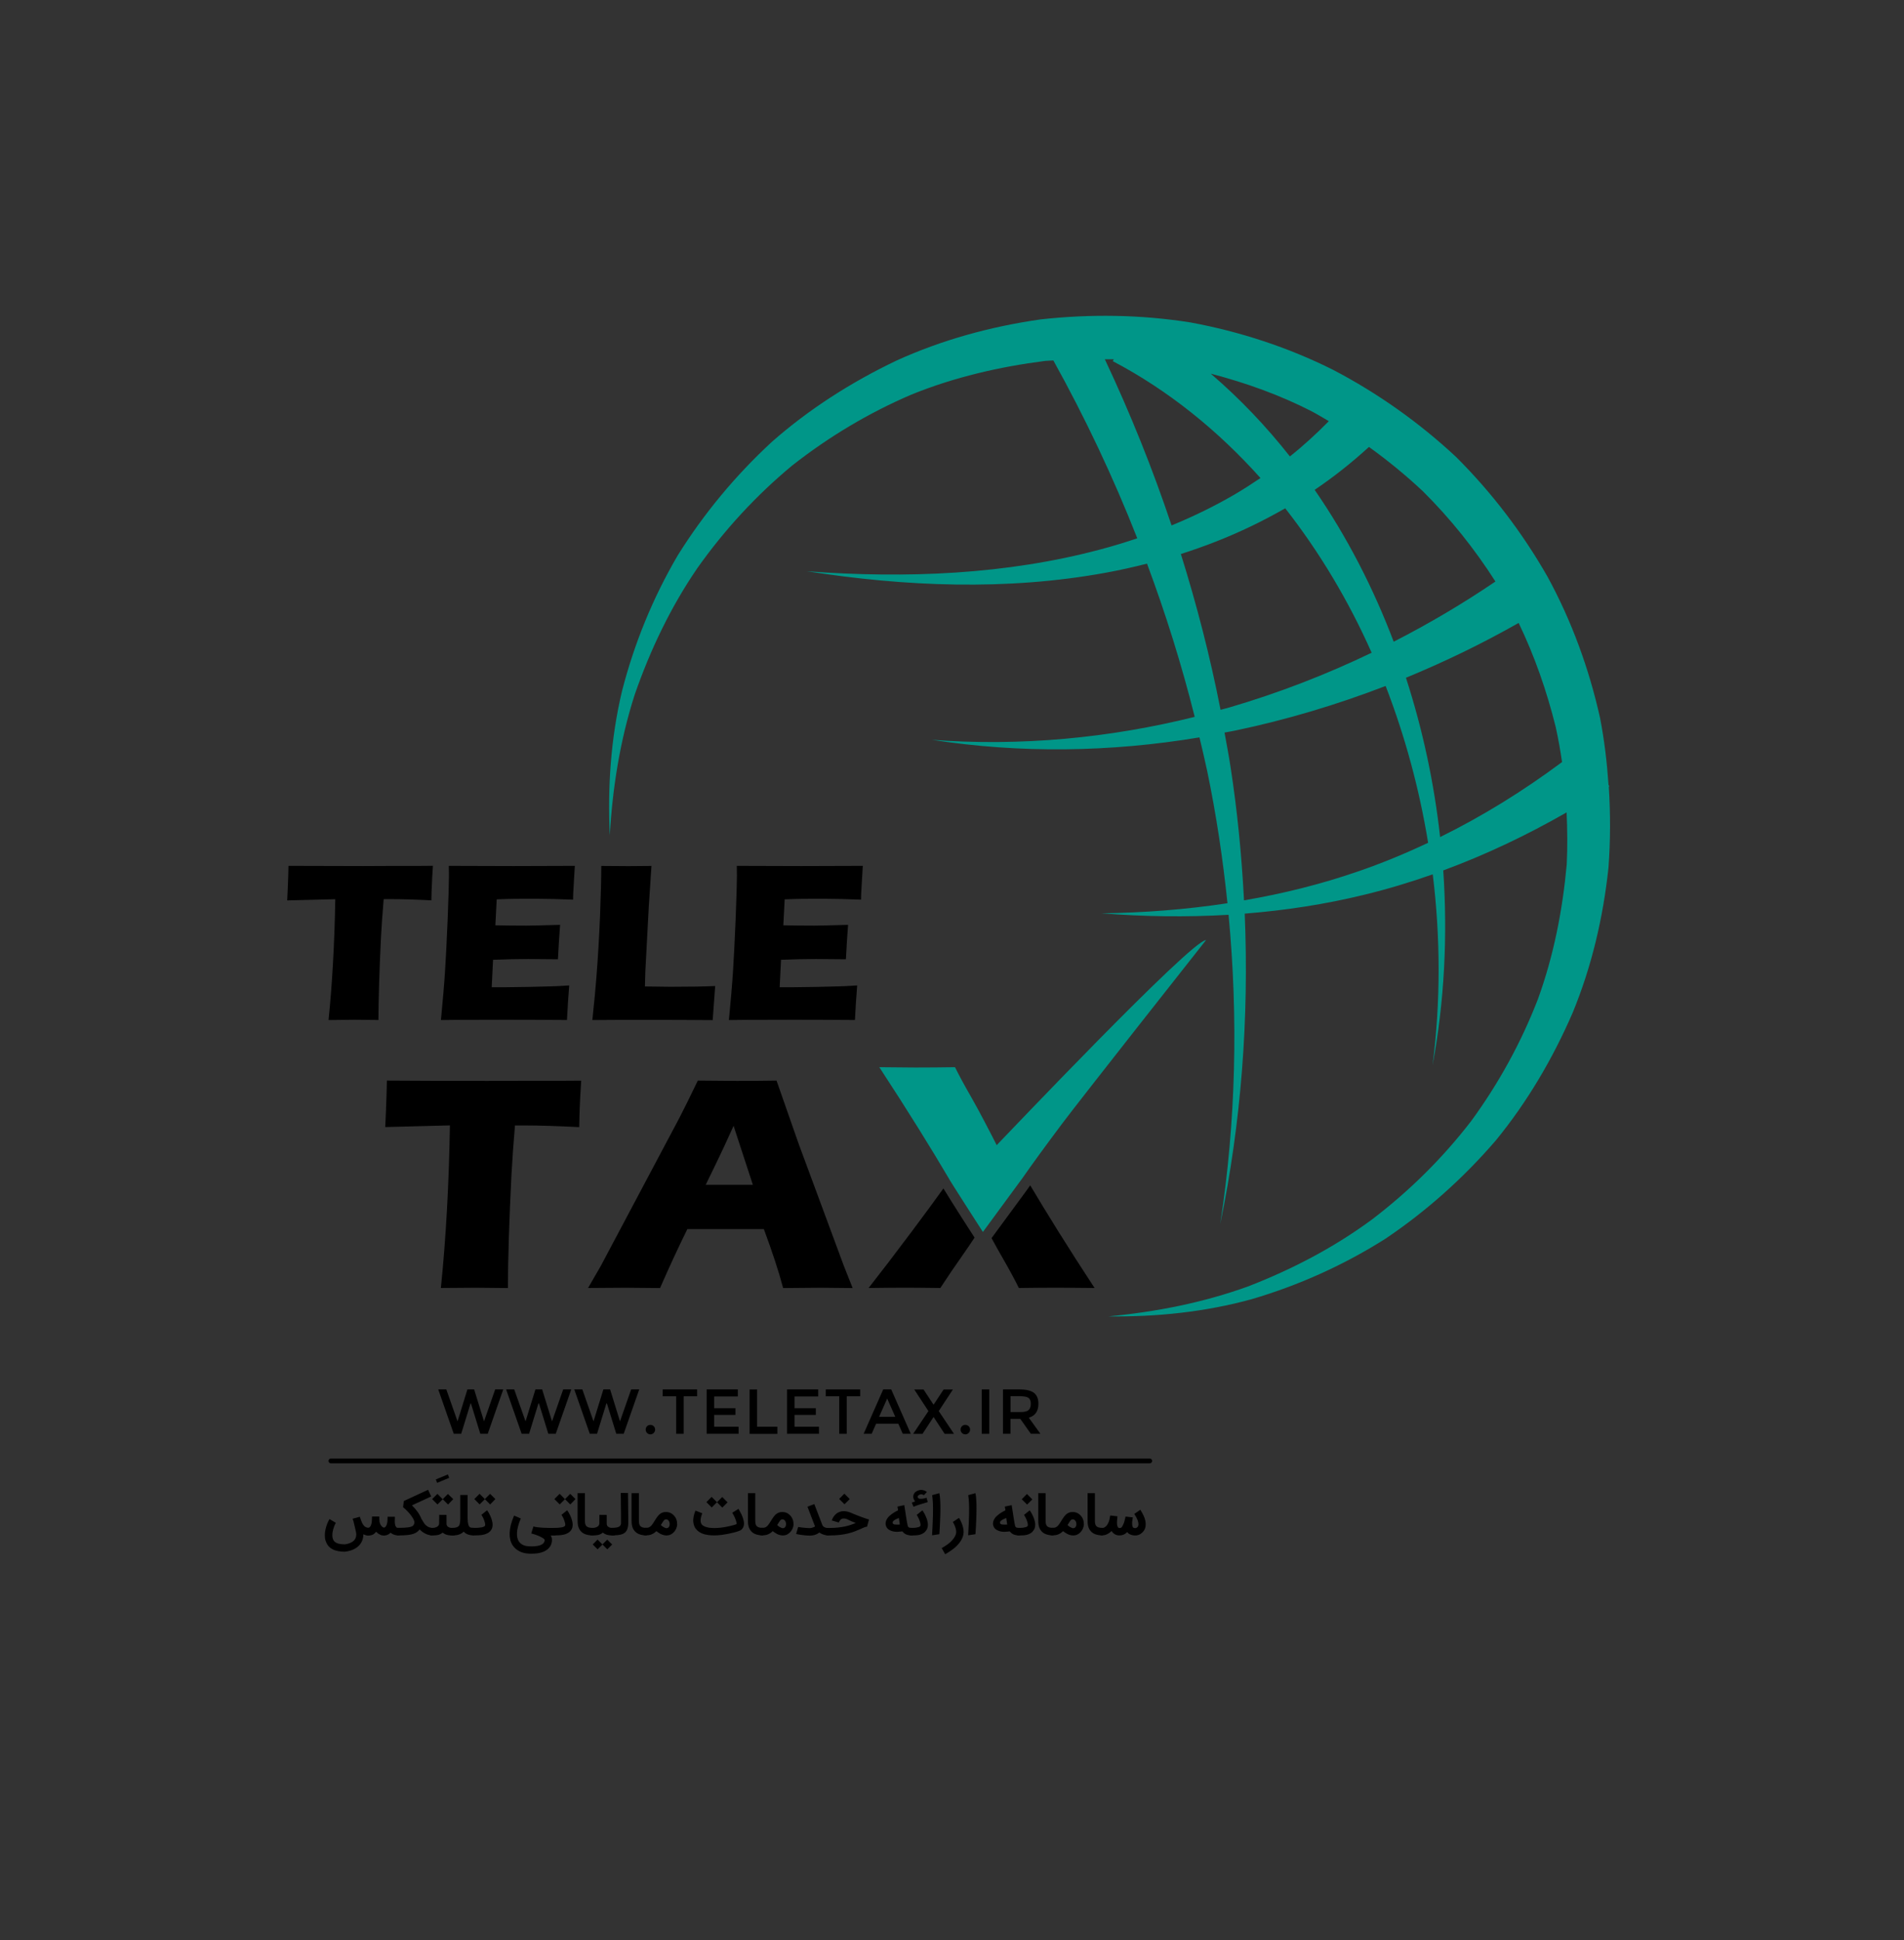 <?xml version="1.0" encoding="utf-8"?>
<!-- Generator: Adobe Illustrator 24.0.2, SVG Export Plug-In . SVG Version: 6.00 Build 0)  -->
<svg version="1.1" id="Layer_1" xmlns="http://www.w3.org/2000/svg" xmlns:xlink="http://www.w3.org/1999/xlink" x="0px" y="0px"
	 viewBox="0 0 297 302.59" style="enable-background:new 0 0 297 302.59;" xml:space="preserve">
<rect x="0" y="0" width="297" height="302.59" fill="#333333" stroke="none"/>
<style type="text/css">
	.st0{display:none;}
	.st1{display:inline;}
	.st2{fill:#FFFFFF;stroke:#000000;stroke-width:3;stroke-miterlimit:10;}
	.st3{fill:#009688;}
	.st4{fill:#FFFFFF;}
	.st5{display:inline;fill:none;stroke:#FFFFFF;stroke-width:0.75;stroke-linecap:round;stroke-miterlimit:10;}
	.st6{fill:none;stroke:#000000;stroke-width:0.75;stroke-linecap:round;stroke-miterlimit:10;}
</style>
<g class="st0">
	<g class="st1">
		<g>
			<path class="st2" d="M84.68,129.41"/>
		</g>
		<g>
			<path class="st3" d="M249.89,131.1l-0.13-0.18c-0.24-3.52-0.65-7.02-1.33-10.5c-1.71-7.66-4.42-15.09-8.19-22
				c-3.9-6.83-8.69-13.12-14.26-18.67c-5.76-5.37-12.21-9.94-19.17-13.58c-7.03-3.52-14.56-5.98-22.27-7.4
				c-7.76-1.23-15.63-1.33-23.4-0.47c-7.74,1.11-15.33,3.18-22.43,6.41c-7.03,3.35-13.62,7.55-19.44,12.67
				c-5.69,5.25-10.65,11.22-14.71,17.74c-3.89,6.63-6.79,13.77-8.68,21.13c-1.77,7.41-2.26,15.02-1.91,22.51
				c0.43-7.5,1.62-14.89,3.89-21.95c2.43-6.99,5.62-13.67,9.77-19.72c4.23-5.98,9.21-11.38,14.8-16.01
				c5.72-4.49,11.96-8.22,18.6-11.06c6.7-2.72,13.74-4.34,20.86-5.25c0.42-0.04,0.85-0.04,1.27-0.07
				c4.95,8.92,9.34,18.2,13.09,27.74c-1.87,0.63-3.77,1.21-5.69,1.72c-14.75,3.95-30.4,4.57-45.85,3.42
				c15.3,2.38,31.1,3.07,46.67,0.22c2.14-0.39,4.27-0.87,6.39-1.41c2.91,7.81,5.41,15.79,7.44,23.9c-13.3,3.31-27.16,4.62-41,3.58
				c13.73,2.13,27.88,1.94,41.74-0.38c0.41,1.74,0.83,3.47,1.2,5.22c1.42,6.81,2.45,13.71,3.17,20.65
				c-6.48,0.98-13.06,1.49-19.66,1.57c6.57,0.52,13.2,0.62,19.83,0.23c1.51,16,1.16,32.22-1.3,48.23
				c3.29-15.85,4.5-32.15,3.82-48.41c6.27-0.5,12.53-1.44,18.71-2.96c3.59-0.87,7.13-1.94,10.62-3.17
				c1.21,9.85,1.24,19.88-0.03,29.79c1.86-9.98,2.36-20.21,1.67-30.4c6.64-2.45,13.07-5.51,19.24-9.05c0.12,2.7,0.15,5.41,0.02,8.11
				c-0.65,7.14-2.03,14.24-4.5,21.03c-2.6,6.73-6.1,13.11-10.39,18.98c-4.43,5.76-9.64,10.92-15.47,15.36
				c-5.9,4.36-12.46,7.79-19.36,10.46c-6.97,2.52-14.31,3.97-21.8,4.67c7.5,0.09,15.08-0.67,22.43-2.7
				c7.29-2.15,14.32-5.3,20.82-9.42c6.37-4.29,12.16-9.46,17.21-15.33c4.91-6,8.87-12.74,11.97-19.88
				c2.98-7.21,4.77-14.87,5.6-22.65c0.31-4.2,0.32-8.42,0.05-12.63C249.82,131.14,249.86,131.12,249.89,131.1z M232.12,99.18
				c-5.07,3.44-10.38,6.58-15.87,9.39c-3.15-8.31-7.24-16.31-12.33-23.69c2.98-2.01,5.8-4.25,8.47-6.69
				c2.95,2.12,5.77,4.43,8.42,6.92C225.1,89.36,228.88,94.09,232.12,99.18z M206.14,74.18c-1.91,1.94-3.92,3.79-6.07,5.5
				c-3.67-4.66-7.8-9.01-12.35-12.91c5.44,1.42,10.75,3.31,15.76,5.88C204.39,73.13,205.26,73.66,206.14,74.18z M171.2,64.51
				c0.47,0.01,0.93-0.01,1.4,0.01l-0.16,0.29c8.65,4.54,16.42,10.83,23.04,18.23c-1.32,0.89-2.65,1.75-4.03,2.56
				c-3.14,1.83-6.44,3.44-9.84,4.83C178.66,81.61,175.18,72.96,171.2,64.51z M183.06,94.89c3.74-1.19,7.43-2.63,11-4.35
				c1.79-0.86,3.55-1.79,5.28-2.78c5.38,6.87,9.9,14.46,13.48,22.53c-7.12,3.42-14.54,6.29-22.15,8.52
				c-0.47,0.14-0.95,0.25-1.42,0.38C187.65,110.99,185.56,102.88,183.06,94.89z M210.65,144.41c-5.76,1.99-11.7,3.46-17.75,4.5
				c-0.36-6.98-1.04-13.95-2.11-20.87c-0.27-1.77-0.61-3.53-0.93-5.3c0.57-0.11,1.14-0.2,1.7-0.32c7.97-1.67,15.8-4.01,23.43-6.95
				c3.04,7.87,5.26,16.08,6.63,24.46C218.06,141.62,214.41,143.13,210.65,144.41z M223.49,139.05c-0.93-8.42-2.71-16.75-5.33-24.85
				c6.01-2.47,11.89-5.32,17.58-8.55c2.5,5.19,4.4,10.66,5.79,16.27c0.39,1.8,0.72,3.61,0.98,5.43
				C236.54,131.79,230.19,135.74,223.49,139.05z"/>
		</g>
		<g>
			<g>
				<path class="st4" d="M67.63,209.38c0.79-7.68,1.26-16.13,1.41-25.36l-10.09,0.26l0.12-2.63c0.06-1.41,0.11-2.95,0.14-4.62
					c4.49,0.03,9.72,0.05,15.69,0.05l5.85-0.02h5.69l3.08-0.02l-0.14,2.32c-0.06,1.25-0.11,2.27-0.13,3.09
					c-0.02,0.81-0.04,1.43-0.04,1.84c-3.38-0.17-6.17-0.26-8.36-0.26H79.2c-0.24,2.79-0.42,5.37-0.55,7.73
					c-0.17,3.39-0.31,6.69-0.41,9.88c-0.1,3.19-0.14,5.78-0.14,7.75c-2.59-0.03-4.26-0.05-5.02-0.05
					C72.4,209.33,70.58,209.35,67.63,209.38z"/>
			</g>
			<g>
				<path class="st4" d="M90.59,209.38l1.97-3.41l12.26-23.09l1.3-2.58c0.38-0.76,0.91-1.85,1.59-3.27
					c2.78,0.03,4.81,0.05,6.09,0.05c2.23,0,4.29-0.02,6.19-0.05l3.46,9.89l7.04,19.01l1.37,3.46c-2.74-0.03-4.4-0.05-4.98-0.05
					c-1.33,0-3.28,0.02-5.86,0.05c-0.69-2.61-1.7-5.67-3.01-9.2h-11.93c-1.37,2.78-2.8,5.85-4.26,9.2
					c-2.94-0.03-4.75-0.05-5.41-0.05C95.2,209.33,93.26,209.35,90.59,209.38z M108.94,193.28h7.36c-1.83-5.57-2.83-8.64-3.01-9.2
					c-1.04,2.32-1.93,4.22-2.65,5.7L108.94,193.28z"/>
			</g>
			<g>
				<g>
					<path class="st3" d="M146.8,192.2c-0.04,0.06,5.37,8.44,5.37,8.44l6.2-8.44c1.45-2.09,3.5-4.9,6.15-8.44
						c2.65-3.54,20.61-26.32,22.46-28.65c-2.32,0.03-31.64,30.96-32.66,31.99c-0.82-1.63-2.78-5.42-3.9-7.36
						c-1.11-1.93-1.98-3.53-2.6-4.8c-2.04,0.03-4.1,0.05-6.19,0.05c-1.25,0-3.12-0.02-5.62-0.05
						C140.41,181.64,144.24,187.84,146.8,192.2z"/>
				</g>
				<g>
					<g>
						<path class="st4" d="M146.02,193.85c-1.31,1.83-2.95,4.07-4.93,6.71c-2.65,3.54-4.9,6.48-6.74,8.82
							c2.32-0.03,4.23-0.05,5.71-0.05c1.34,0,3.17,0.02,5.48,0.05c1.07-1.64,2.31-3.47,3.72-5.47c0.62-0.89,1.15-1.67,1.62-2.39
							C147.78,196.73,146.09,193.98,146.02,193.85z"/>
					</g>
					<g>
						<path class="st4" d="M158.88,194.31l-5.36,7.29c0.51,0.95,1.06,1.94,1.66,2.98c1.11,1.93,1.98,3.53,2.6,4.8
							c2.04-0.03,4.1-0.05,6.19-0.05c1.25,0,3.12,0.02,5.62,0.05c-4-6.09-7.51-11.75-10.04-16.01
							C159.32,193.69,159.08,194.02,158.88,194.31z"/>
					</g>
				</g>
			</g>
		</g>
		<g>
			<path class="st4" d="M50.11,167.58c0.58-5.71,0.93-11.99,1.05-18.85l-7.5,0.19l0.09-1.95c0.05-1.05,0.08-2.19,0.11-3.44
				c3.33,0.02,7.22,0.03,11.66,0.03l4.35-0.02h4.23l2.29-0.02l-0.11,1.73c-0.05,0.92-0.08,1.69-0.1,2.29
				c-0.02,0.6-0.03,1.06-0.03,1.37c-2.51-0.13-4.58-0.19-6.21-0.19H58.7c-0.18,2.07-0.31,3.99-0.41,5.75
				c-0.13,2.52-0.23,4.97-0.3,7.34c-0.07,2.37-0.11,4.29-0.11,5.76c-1.93-0.02-3.17-0.04-3.73-0.04
				C53.65,167.55,52.3,167.56,50.11,167.58z"/>
			<path class="st4" d="M67.63,167.58c0.29-3.03,0.51-5.57,0.64-7.61c0.13-2.04,0.27-4.76,0.41-8.15c0.13-3.39,0.2-5.63,0.2-6.74
				l-0.02-1.55c2.77,0.02,6.12,0.03,10.06,0.03c3.63,0,6.83-0.01,9.6-0.03l-0.04,0.58c-0.01,0.14-0.04,0.65-0.09,1.53l-0.11,1.91
				c-0.02,0.41-0.04,0.83-0.04,1.25c-2.27-0.09-4.17-0.14-5.71-0.14c-1.69,0-2.83,0-3.43,0.01c-0.59,0.01-1.52,0.03-2.77,0.08
				l-0.21,4.05c1.39,0.03,3,0.05,4.85,0.05c0.66,0,2.41-0.04,5.25-0.12c-0.12,1.5-0.23,3.29-0.34,5.37
				c-2.03-0.02-3.59-0.04-4.68-0.04c-1.62,0-3.43,0.04-5.44,0.12l-0.21,4.28h2.02c0.6,0,1.84-0.02,3.71-0.05l3.65-0.09
				c0.54-0.01,1.44-0.06,2.71-0.14c-0.14,1.74-0.26,3.53-0.35,5.39c-2.87-0.02-6.01-0.04-9.43-0.04l-7.75,0.02L67.63,167.58z"/>
			<path class="st4" d="M91.26,167.58c0.29-2.77,0.51-5.03,0.64-6.78c0.25-3.19,0.43-6.37,0.56-9.52c0.12-3.15,0.19-5.73,0.19-7.74
				c1.6,0.02,3.01,0.03,4.24,0.03c0.83,0,2.03-0.01,3.59-0.03l-0.42,6.38l-0.53,9.97l-0.07,2.45c2.02,0.03,3.34,0.05,3.95,0.05
				c3.09,0,5.43-0.04,7.01-0.12l-0.39,5.32c-3.09-0.02-6.03-0.04-8.83-0.04C97.41,167.55,94.1,167.56,91.26,167.58z"/>
			<path class="st4" d="M112.56,167.58c0.29-3.03,0.51-5.57,0.64-7.61c0.13-2.04,0.27-4.76,0.41-8.15c0.13-3.39,0.2-5.63,0.2-6.74
				l-0.02-1.55c2.77,0.02,6.12,0.03,10.06,0.03c3.63,0,6.83-0.01,9.6-0.03l-0.04,0.58c-0.01,0.14-0.04,0.65-0.09,1.53l-0.11,1.91
				c-0.02,0.41-0.04,0.83-0.04,1.25c-2.27-0.09-4.17-0.14-5.71-0.14c-1.69,0-2.83,0-3.43,0.01c-0.59,0.01-1.52,0.03-2.77,0.08
				l-0.21,4.05c1.39,0.03,3,0.05,4.85,0.05c0.66,0,2.41-0.04,5.25-0.12c-0.12,1.5-0.23,3.29-0.34,5.37
				c-2.03-0.02-3.59-0.04-4.68-0.04c-1.62,0-3.43,0.04-5.44,0.12l-0.21,4.28h2.02c0.6,0,1.84-0.02,3.71-0.05l3.65-0.09
				c0.54-0.01,1.44-0.06,2.71-0.14c-0.14,1.74-0.26,3.53-0.35,5.39c-2.87-0.02-6.01-0.04-9.43-0.04l-7.75,0.02L112.56,167.58z"/>
		</g>
	</g>
	<g class="st1">
		<path class="st4" d="M59.7,243.6c0.04,0.04,0.1,0.07,0.18,0.08c0.08,0.01,0.18,0.01,0.3,0.01v1.17c-0.11,0.01-0.23,0.01-0.34,0
			c-0.12-0.01-0.23-0.03-0.35-0.06c-0.11-0.03-0.22-0.07-0.33-0.12c-0.11-0.05-0.21-0.12-0.3-0.19c-0.01-0.01-0.02-0.02-0.03-0.03
			c-0.01-0.01-0.02-0.02-0.03-0.04c-0.01,0.01-0.02,0.02-0.03,0.04c-0.01,0.01-0.02,0.03-0.04,0.04c-0.17,0.15-0.35,0.25-0.56,0.32
			c-0.21,0.06-0.43,0.08-0.66,0.04h-0.03c-0.02,0-0.06-0.01-0.12-0.03s-0.13-0.05-0.21-0.09s-0.18-0.09-0.28-0.16
			c-0.1-0.07-0.2-0.15-0.3-0.26c-0.01-0.01-0.01-0.02-0.02-0.02c0-0.01-0.01-0.01-0.02-0.02c-0.03,0.03-0.05,0.07-0.08,0.09
			c-0.02,0.03-0.05,0.06-0.08,0.09c-0.14,0.15-0.3,0.26-0.48,0.32c-0.18,0.07-0.38,0.1-0.58,0.1h-0.03c-0.13,0-0.25-0.03-0.37-0.07
			s-0.24-0.09-0.35-0.13c0,0.6-0.17,1.11-0.5,1.54c-0.26,0.34-0.61,0.61-1.04,0.81c-0.17,0.08-0.34,0.14-0.5,0.19
			c-0.16,0.05-0.31,0.08-0.44,0.11c-0.13,0.02-0.24,0.04-0.32,0.05c-0.09,0.01-0.14,0.01-0.16,0.01h-0.03
			c-0.13,0-0.28-0.01-0.42-0.02c-0.15-0.01-0.3-0.03-0.46-0.06c-0.15-0.03-0.31-0.07-0.47-0.12c-0.16-0.05-0.31-0.11-0.46-0.19
			c-0.14-0.07-0.28-0.17-0.42-0.28s-0.28-0.26-0.39-0.44s-0.21-0.39-0.29-0.63c-0.08-0.24-0.11-0.52-0.11-0.85
			c0-0.32,0.04-0.63,0.11-0.93c0.07-0.3,0.15-0.56,0.24-0.79c0.09-0.23,0.17-0.42,0.25-0.56s0.12-0.22,0.13-0.23l0.98,0.58
			c0,0-0.01,0.03-0.04,0.08c-0.03,0.05-0.06,0.12-0.1,0.21c-0.04,0.09-0.09,0.19-0.13,0.32c-0.05,0.12-0.09,0.25-0.13,0.39
			s-0.07,0.29-0.1,0.45c-0.03,0.16-0.04,0.32-0.04,0.48c0,0.2,0.02,0.36,0.06,0.5c0.04,0.13,0.09,0.25,0.15,0.34s0.12,0.17,0.2,0.22
			c0.07,0.05,0.14,0.1,0.2,0.13c0.19,0.1,0.4,0.16,0.63,0.19c0.23,0.03,0.45,0.05,0.65,0.05c0.02,0,0.06,0,0.13-0.01
			c0.06-0.01,0.14-0.02,0.23-0.04s0.19-0.04,0.3-0.08c0.11-0.03,0.22-0.08,0.33-0.13c0.29-0.14,0.5-0.31,0.64-0.52
			c0.14-0.21,0.21-0.47,0.21-0.77c0-0.08-0.01-0.19-0.04-0.34c-0.03-0.15-0.06-0.32-0.11-0.51c-0.04-0.19-0.09-0.39-0.14-0.59
			c-0.05-0.21-0.1-0.41-0.14-0.6l-0.09-0.35l1.13-0.31c0.07,0.22,0.13,0.4,0.19,0.56s0.12,0.29,0.17,0.41
			c0.06,0.11,0.11,0.21,0.17,0.29s0.11,0.14,0.16,0.2c0.18,0.17,0.38,0.25,0.61,0.26c0.1,0,0.18-0.03,0.25-0.1
			c0.09-0.09,0.16-0.21,0.21-0.35c0.05-0.14,0.08-0.28,0.1-0.43c0.02-0.15,0.03-0.3,0.03-0.46c0-0.15,0-0.29,0.01-0.41h1.14
			c0,0.12,0,0.25,0,0.39s0.01,0.27,0.03,0.4c0.02,0.13,0.06,0.26,0.11,0.39c0.05,0.13,0.12,0.24,0.22,0.34
			c0.06,0.07,0.12,0.12,0.18,0.14c0.06,0.03,0.09,0.05,0.11,0.06c0.08,0.01,0.13,0,0.17-0.01s0.07-0.04,0.1-0.06
			c0.09-0.08,0.16-0.19,0.21-0.32c0.05-0.13,0.09-0.27,0.11-0.42c0.02-0.15,0.04-0.3,0.04-0.46c0-0.15,0.01-0.29,0.01-0.41h1.14
			c0,0.12,0,0.25-0.01,0.4c-0.01,0.15-0.01,0.3-0.01,0.46s0.03,0.3,0.06,0.44C59.55,243.37,59.61,243.5,59.7,243.6z"/>
		<path class="st4" d="M64.32,243.29c0.19,0.16,0.37,0.26,0.55,0.31c0.18,0.05,0.32,0.08,0.43,0.08v1.17
			c-0.28,0-0.57-0.06-0.87-0.18c-0.31-0.12-0.59-0.29-0.85-0.51c-0.1-0.08-0.19-0.16-0.27-0.25c-0.03,0.04-0.06,0.09-0.1,0.13
			c-0.04,0.04-0.08,0.09-0.12,0.13c-0.26,0.25-0.63,0.43-1.1,0.53c-0.46,0.1-1.08,0.15-1.88,0.15v-0.01h-0.07
			c-0.08,0-0.15-0.02-0.22-0.05c-0.07-0.03-0.13-0.07-0.19-0.13s-0.1-0.11-0.13-0.19c-0.03-0.07-0.04-0.15-0.04-0.23
			s0.01-0.15,0.04-0.22c0.03-0.07,0.07-0.13,0.13-0.19s0.12-0.1,0.19-0.13c0.07-0.03,0.15-0.04,0.22-0.04h0.07
			c0.6,0,1.08-0.02,1.44-0.08c0.36-0.05,0.61-0.14,0.74-0.26c0.04-0.03,0.07-0.07,0.09-0.11s0.05-0.08,0.06-0.13
			s0.03-0.08,0.04-0.12c0.01-0.04,0.02-0.06,0.02-0.09v-0.01c0-0.03,0-0.06,0-0.09s-0.01-0.07-0.01-0.1
			c-0.01-0.04-0.02-0.09-0.04-0.14c-0.02-0.04-0.04-0.09-0.06-0.15c-0.02-0.06-0.05-0.12-0.09-0.18c-0.07-0.12-0.15-0.25-0.25-0.39
			s-0.21-0.28-0.33-0.42c-0.12-0.14-0.24-0.26-0.35-0.38s-0.22-0.22-0.32-0.31c-0.09-0.09-0.2-0.18-0.32-0.28l0.13-0.96l3.78-1.75
			l0.48,1.04l-3,1.39c0.15,0.15,0.3,0.31,0.46,0.49s0.29,0.35,0.42,0.52c0.12,0.17,0.22,0.33,0.31,0.5v-0.01
			c0.01,0.02,0.02,0.04,0.03,0.06c0.01,0.02,0.02,0.04,0.03,0.06l0.26,0.54c0.13,0.23,0.25,0.43,0.36,0.59
			C64.1,243.07,64.21,243.2,64.32,243.29z"/>
		<path class="st4" d="M67.93,235.88l-1.88,0.78l-0.21-0.52l1.88-0.78L67.93,235.88z"/>
		<path class="st4" d="M64.67,244.27c0-0.08,0.02-0.15,0.04-0.22c0.03-0.07,0.07-0.13,0.13-0.19s0.12-0.1,0.19-0.13
			c0.07-0.03,0.15-0.04,0.22-0.04h0.02c0.22,0,0.39-0.03,0.53-0.08c0.14-0.05,0.25-0.1,0.33-0.17c0.08-0.07,0.14-0.14,0.17-0.22
			c0.03-0.08,0.05-0.15,0.05-0.22c0-0.05,0-0.12,0-0.2c0-0.09,0-0.18,0-0.28s0-0.2,0.01-0.3c0-0.1,0-0.2,0-0.28s0-0.18,0-0.29
			l1.14,0V243c0,0.25,0.09,0.42,0.27,0.53c0.18,0.11,0.42,0.16,0.73,0.16h0.03c0.08,0,0.15,0.02,0.22,0.04
			c0.07,0.03,0.13,0.07,0.19,0.13s0.1,0.12,0.13,0.19c0.03,0.07,0.04,0.15,0.04,0.22s-0.02,0.15-0.05,0.23
			c-0.03,0.07-0.08,0.13-0.13,0.19s-0.12,0.09-0.2,0.13c-0.08,0.03-0.15,0.05-0.23,0.05c-0.06,0-0.14,0-0.24,0
			c-0.1,0-0.2-0.01-0.32-0.03s-0.23-0.04-0.36-0.07c-0.12-0.03-0.24-0.08-0.36-0.14c-0.05-0.03-0.1-0.06-0.16-0.09
			c-0.05-0.03-0.1-0.07-0.16-0.12c-0.16,0.14-0.35,0.25-0.56,0.32c-0.07,0.03-0.15,0.05-0.24,0.06c-0.09,0.02-0.19,0.03-0.29,0.04
			c-0.1,0.01-0.2,0.02-0.3,0.02c-0.1,0-0.2,0-0.29,0v0c-0.08,0-0.15-0.02-0.22-0.04c-0.07-0.03-0.13-0.07-0.19-0.13
			s-0.1-0.12-0.13-0.19C64.69,244.42,64.67,244.34,64.67,244.27z M66.92,239.21l-0.82,0.82l-0.83-0.83l0.82-0.82L66.92,239.21z
			 M68.55,239.2l-0.81,0.84l-0.83-0.83l0.81-0.82L68.55,239.2z"/>
		<path class="st4" d="M71.79,243.69v1.17h-0.02c-0.1,0-0.21,0-0.34-0.02c-0.13-0.01-0.26-0.03-0.39-0.07
			c-0.13-0.03-0.27-0.08-0.4-0.15c-0.13-0.07-0.25-0.15-0.36-0.27l-0.08-0.09c-0.19,0.18-0.4,0.31-0.64,0.41
			c-0.15,0.06-0.32,0.11-0.51,0.14c-0.19,0.03-0.38,0.04-0.58,0.04h-0.06c-0.08,0-0.15-0.02-0.22-0.05
			c-0.07-0.03-0.13-0.07-0.19-0.13s-0.1-0.11-0.13-0.19c-0.03-0.07-0.04-0.15-0.04-0.23s0.01-0.15,0.04-0.22
			c0.03-0.07,0.07-0.13,0.13-0.19s0.12-0.1,0.19-0.13c0.07-0.03,0.15-0.04,0.22-0.04h0.06c0.21,0,0.4-0.02,0.57-0.07
			c0.17-0.05,0.3-0.12,0.39-0.22c0.06-0.07,0.1-0.17,0.14-0.3c0.03-0.13,0.05-0.26,0.07-0.39c0.01-0.13,0.02-0.3,0.02-0.5v-3.65
			h1.14v3.61c0,0.22,0.01,0.41,0.03,0.57s0.04,0.29,0.07,0.4c0.03,0.11,0.06,0.19,0.09,0.25c0.04,0.06,0.07,0.11,0.1,0.14
			c0.02,0.02,0.04,0.04,0.07,0.06c0.03,0.02,0.07,0.04,0.12,0.05c0.05,0.01,0.11,0.03,0.19,0.03s0.17,0.01,0.27,0.01H71.79z"/>
		<path class="st4" d="M71.17,244.27c0-0.08,0.02-0.15,0.04-0.22c0.03-0.07,0.07-0.13,0.13-0.19s0.12-0.1,0.19-0.13
			c0.07-0.03,0.15-0.04,0.22-0.04c0.31,0,0.57-0.01,0.78-0.03c0.21-0.02,0.38-0.04,0.52-0.07c0.13-0.03,0.24-0.07,0.31-0.11
			c0.07-0.04,0.12-0.08,0.15-0.13c0.01-0.03,0.03-0.06,0.03-0.09c0.01-0.04,0.01-0.09,0-0.15c0-0.06-0.02-0.14-0.04-0.23
			c-0.02-0.09-0.06-0.2-0.1-0.32c-0.03-0.1-0.07-0.21-0.11-0.3c-0.04-0.1-0.09-0.19-0.13-0.27s-0.08-0.15-0.12-0.21
			s-0.07-0.11-0.09-0.14l0.89-0.71c0.06,0.07,0.11,0.15,0.17,0.25s0.12,0.2,0.18,0.31c0.06,0.11,0.11,0.23,0.17,0.35
			c0.05,0.12,0.1,0.24,0.14,0.35c0.13,0.37,0.2,0.7,0.2,0.99c0,0.29-0.06,0.54-0.18,0.75c-0.14,0.23-0.32,0.41-0.53,0.53
			c-0.22,0.13-0.45,0.22-0.7,0.27c-0.25,0.06-0.5,0.09-0.76,0.1c-0.26,0.01-0.5,0.02-0.72,0.02h-0.02c-0.08,0-0.15-0.02-0.22-0.05
			c-0.07-0.03-0.13-0.07-0.19-0.13s-0.1-0.11-0.13-0.19C71.18,244.42,71.17,244.34,71.17,244.27z M73.49,239.2l-0.82,0.81
			l-0.83-0.83l0.82-0.82L73.49,239.2z M75.13,239.19l-0.81,0.84l-0.83-0.83l0.82-0.82L75.13,239.19z"/>
		<path class="st4" d="M84.27,243.69c0.08,0,0.15,0.02,0.22,0.05c0.07,0.03,0.13,0.07,0.19,0.13c0.05,0.05,0.1,0.11,0.13,0.19
			c0.03,0.07,0.04,0.15,0.04,0.23s-0.02,0.15-0.04,0.22c-0.03,0.07-0.07,0.13-0.13,0.19c-0.05,0.05-0.12,0.1-0.19,0.13
			c-0.07,0.03-0.15,0.04-0.22,0.04h-0.51c0.1,0.15,0.16,0.3,0.18,0.45c0.01,0.07,0.02,0.16,0.02,0.26c0,0.11-0.01,0.23-0.04,0.37
			c-0.03,0.14-0.07,0.28-0.14,0.43c-0.07,0.15-0.17,0.3-0.3,0.44c-0.28,0.31-0.67,0.54-1.17,0.69c-0.42,0.13-0.94,0.19-1.54,0.19
			c-0.07,0-0.15,0-0.23,0c-0.08,0-0.15,0-0.23-0.01c-0.51-0.03-0.98-0.14-1.38-0.34c-0.48-0.24-0.86-0.57-1.13-1
			c-0.33-0.53-0.47-1.17-0.44-1.92c0.03-0.78,0.26-1.67,0.69-2.67l1.05,0.45c-0.19,0.44-0.33,0.84-0.43,1.22s-0.16,0.73-0.17,1.05
			c-0.02,0.51,0.07,0.94,0.27,1.27c0.1,0.16,0.22,0.3,0.36,0.4c0.14,0.1,0.28,0.18,0.43,0.24c0.15,0.06,0.29,0.1,0.44,0.12
			c0.14,0.02,0.26,0.04,0.37,0.04c0.38,0.02,0.7,0.01,0.97-0.01c0.27-0.03,0.49-0.07,0.66-0.12c0.17-0.05,0.31-0.11,0.41-0.18
			c0.1-0.07,0.17-0.12,0.22-0.18c0.04-0.05,0.08-0.11,0.11-0.16c0.03-0.05,0.04-0.11,0.06-0.16c0.01-0.05,0.02-0.1,0.02-0.14
			s0-0.08-0.01-0.1c-0.01-0.01-0.03-0.03-0.06-0.07c-0.03-0.03-0.08-0.08-0.16-0.13c-0.08-0.05-0.18-0.11-0.31-0.18
			c-0.13-0.07-0.29-0.15-0.49-0.23c-0.16-0.06-0.3-0.12-0.44-0.16s-0.25-0.08-0.35-0.11c-0.05-0.01-0.09-0.02-0.14-0.04
			c-0.04-0.01-0.08-0.03-0.13-0.04l0.34-1.09c0.18,0.06,0.39,0.1,0.64,0.13c0.24,0.03,0.5,0.05,0.78,0.07
			c0.28,0.01,0.57,0.02,0.87,0.03S83.97,243.68,84.27,243.69z"/>
		<path class="st4" d="M83.66,244.27c0-0.08,0.02-0.15,0.04-0.22c0.03-0.07,0.07-0.13,0.13-0.19s0.12-0.1,0.19-0.13
			c0.07-0.03,0.15-0.04,0.22-0.04c0.31,0,0.57-0.01,0.78-0.03c0.21-0.02,0.38-0.04,0.52-0.07c0.13-0.03,0.24-0.07,0.31-0.11
			c0.07-0.04,0.12-0.08,0.15-0.13c0.01-0.03,0.03-0.06,0.03-0.09c0.01-0.04,0.01-0.09,0-0.15c0-0.06-0.02-0.14-0.04-0.23
			c-0.02-0.09-0.06-0.2-0.1-0.32c-0.03-0.1-0.07-0.21-0.11-0.3c-0.04-0.1-0.09-0.19-0.13-0.27s-0.08-0.15-0.12-0.21
			s-0.07-0.11-0.09-0.14l0.89-0.71c0.06,0.07,0.11,0.15,0.17,0.25s0.12,0.2,0.18,0.31c0.06,0.11,0.11,0.23,0.17,0.35
			c0.05,0.12,0.1,0.24,0.14,0.35c0.13,0.37,0.2,0.7,0.2,0.99c0,0.29-0.06,0.54-0.18,0.75c-0.14,0.23-0.32,0.41-0.53,0.53
			c-0.22,0.13-0.45,0.22-0.7,0.27c-0.25,0.06-0.5,0.09-0.76,0.1c-0.26,0.01-0.5,0.02-0.72,0.02h-0.02c-0.08,0-0.15-0.02-0.22-0.05
			c-0.07-0.03-0.13-0.07-0.19-0.13s-0.1-0.11-0.13-0.19C83.68,244.42,83.66,244.34,83.66,244.27z M85.99,239.2l-0.82,0.81
			l-0.83-0.83l0.82-0.82L85.99,239.2z M87.62,239.19l-0.81,0.84l-0.83-0.83l0.82-0.82L87.62,239.19z"/>
		<path class="st4" d="M89.1,242.51c0,0.18,0.01,0.35,0.04,0.49s0.08,0.27,0.16,0.37s0.21,0.18,0.37,0.23
			c0.16,0.05,0.38,0.08,0.65,0.08v1.17c-0.46,0-0.86-0.07-1.2-0.2s-0.6-0.34-0.79-0.62c-0.08-0.12-0.15-0.24-0.2-0.37
			c-0.05-0.13-0.09-0.25-0.11-0.39c-0.03-0.13-0.04-0.26-0.05-0.39c-0.01-0.13-0.01-0.25-0.01-0.37v-4.26h1.14V242.51z"/>
		<path class="st4" d="M89.66,244.27c0-0.08,0.02-0.15,0.04-0.22c0.03-0.07,0.07-0.13,0.13-0.19s0.12-0.1,0.19-0.13
			c0.07-0.03,0.15-0.04,0.22-0.04h0.02c0.22,0,0.39-0.03,0.53-0.08c0.14-0.05,0.25-0.1,0.33-0.17c0.08-0.07,0.14-0.14,0.17-0.22
			c0.03-0.08,0.05-0.15,0.05-0.22c0-0.05,0-0.12,0-0.2c0-0.09,0-0.18,0-0.28s0-0.2,0.01-0.3c0-0.1,0-0.2,0-0.28s0-0.18,0-0.29
			l1.14,0V243c0,0.25,0.09,0.42,0.27,0.53c0.18,0.11,0.42,0.16,0.73,0.16h0.03c0.08,0,0.15,0.02,0.22,0.04
			c0.07,0.03,0.13,0.07,0.19,0.13s0.1,0.12,0.13,0.19c0.03,0.07,0.04,0.15,0.04,0.22s-0.02,0.15-0.05,0.23
			c-0.03,0.07-0.08,0.13-0.13,0.19s-0.12,0.09-0.2,0.13c-0.08,0.03-0.15,0.05-0.23,0.05c-0.06,0-0.14,0-0.24,0
			c-0.1,0-0.2-0.01-0.32-0.03s-0.23-0.04-0.36-0.07c-0.12-0.03-0.24-0.08-0.36-0.14c-0.05-0.03-0.1-0.06-0.16-0.09
			c-0.05-0.03-0.1-0.07-0.16-0.12c-0.16,0.14-0.35,0.25-0.56,0.32c-0.07,0.03-0.15,0.05-0.24,0.06c-0.09,0.02-0.19,0.03-0.29,0.04
			c-0.1,0.01-0.2,0.02-0.3,0.02c-0.1,0-0.2,0-0.29,0v0c-0.08,0-0.15-0.02-0.22-0.04c-0.07-0.03-0.13-0.07-0.19-0.13
			s-0.1-0.12-0.13-0.19C89.68,244.42,89.66,244.34,89.66,244.27z M91.83,246.28l-0.76,0.75l-0.76-0.76l0.75-0.76L91.83,246.28z
			 M93.34,246.28l-0.76,0.75l-0.76-0.77l0.75-0.75L93.34,246.28z"/>
		<path class="st4" d="M95.81,238.25c0,0.02,0,0.13,0,0.31c0,0.18,0,0.41,0.01,0.69c0,0.28,0.01,0.59,0.01,0.92s0,0.67,0.01,0.99
			c0,0.33,0,0.63,0.01,0.91s0,0.5,0,0.67c0,0.09,0,0.19,0,0.31s-0.01,0.24-0.03,0.36c-0.02,0.13-0.05,0.25-0.09,0.39
			c-0.04,0.13-0.1,0.26-0.18,0.38c-0.09,0.14-0.21,0.26-0.35,0.35c-0.14,0.09-0.3,0.16-0.48,0.2c-0.18,0.05-0.38,0.08-0.59,0.1
			c-0.21,0.02-0.44,0.02-0.69,0.02h-0.04c-0.08,0-0.15-0.02-0.22-0.05c-0.07-0.03-0.13-0.07-0.19-0.13s-0.1-0.11-0.13-0.19
			c-0.03-0.07-0.04-0.15-0.04-0.23s0.01-0.15,0.04-0.22c0.03-0.07,0.07-0.13,0.13-0.19s0.12-0.1,0.19-0.13
			c0.07-0.03,0.15-0.04,0.22-0.04h0.04c0.1,0,0.2,0,0.32-0.01c0.12-0.01,0.23-0.03,0.33-0.05c0.11-0.02,0.2-0.06,0.29-0.1
			c0.09-0.04,0.16-0.1,0.21-0.17c0.03-0.05,0.06-0.09,0.08-0.14c0.02-0.04,0.03-0.09,0.04-0.13s0.01-0.09,0.01-0.14
			c0-0.05,0-0.1,0-0.17c0-0.12,0-0.28,0-0.47c0-0.19,0-0.41,0-0.64s0-0.48-0.01-0.74c0-0.26-0.01-0.51-0.01-0.76s0-0.49,0-0.72
			c0-0.23,0-0.43-0.01-0.61s0-0.32-0.01-0.42s0-0.16,0-0.16H95.81z"/>
		<path class="st4" d="M97.51,242.51c0,0.18,0.01,0.35,0.04,0.49s0.08,0.27,0.16,0.37s0.21,0.18,0.37,0.23
			c0.16,0.05,0.38,0.08,0.65,0.08v1.17c-0.46,0-0.86-0.07-1.2-0.2s-0.6-0.34-0.79-0.62c-0.08-0.12-0.15-0.24-0.2-0.37
			c-0.05-0.13-0.09-0.25-0.11-0.39c-0.03-0.13-0.04-0.26-0.05-0.39c-0.01-0.13-0.01-0.25-0.01-0.37v-4.26h1.14V242.51z"/>
		<path class="st4" d="M101.77,241.21c0.37,0,0.7,0.12,0.99,0.35c0.14,0.11,0.26,0.23,0.35,0.36c0.09,0.13,0.16,0.24,0.2,0.34
			c0.07,0.17,0.12,0.33,0.14,0.48c0.02,0.15,0.03,0.29,0.03,0.42c-0.01,0.13-0.03,0.25-0.06,0.36c-0.03,0.11-0.06,0.21-0.1,0.29
			c-0.06,0.13-0.13,0.25-0.21,0.36c-0.08,0.1-0.16,0.2-0.25,0.28c-0.09,0.08-0.18,0.15-0.27,0.2c-0.09,0.05-0.17,0.1-0.26,0.13
			c-0.07,0.03-0.15,0.05-0.24,0.06c-0.09,0.02-0.18,0.02-0.28,0.02c-0.18,0-0.38-0.04-0.61-0.11c-0.22-0.07-0.46-0.2-0.72-0.39
			c-0.04-0.03-0.09-0.06-0.13-0.09c-0.04-0.03-0.08-0.06-0.11-0.09c-0.13,0.13-0.27,0.24-0.41,0.33c-0.14,0.09-0.27,0.15-0.4,0.2
			c-0.13,0.05-0.26,0.08-0.39,0.1s-0.24,0.03-0.35,0.03h-0.16c-0.08,0-0.15-0.02-0.22-0.05c-0.07-0.03-0.13-0.07-0.19-0.13
			c-0.05-0.05-0.1-0.11-0.13-0.19c-0.03-0.07-0.04-0.15-0.04-0.23s0.02-0.15,0.04-0.22c0.03-0.07,0.07-0.13,0.13-0.19
			c0.05-0.05,0.12-0.1,0.19-0.13c0.07-0.03,0.15-0.04,0.22-0.04h0.16c0.06,0,0.13,0,0.21-0.02c0.08-0.01,0.16-0.04,0.24-0.08
			c0.09-0.04,0.17-0.11,0.27-0.2c0.09-0.09,0.18-0.21,0.28-0.36l0.03-0.04c0.17-0.28,0.32-0.51,0.44-0.7
			c0.12-0.19,0.24-0.35,0.35-0.48c0.13-0.16,0.27-0.29,0.42-0.37c0.15-0.09,0.31-0.15,0.49-0.19
			C101.56,241.22,101.67,241.21,101.77,241.21z M101.82,243.73c0.13,0,0.23-0.04,0.3-0.11c0.08-0.07,0.13-0.16,0.16-0.27
			c0.03-0.11,0.04-0.22,0.03-0.35c-0.01-0.13-0.05-0.24-0.1-0.34c-0.05-0.1-0.13-0.18-0.22-0.24c-0.09-0.06-0.2-0.08-0.33-0.06
			c-0.04,0.01-0.09,0.03-0.13,0.05c-0.04,0.03-0.09,0.07-0.14,0.14c-0.05,0.07-0.12,0.15-0.19,0.27s-0.17,0.25-0.27,0.42
			c0.07,0.06,0.14,0.12,0.21,0.18s0.15,0.11,0.23,0.15s0.16,0.08,0.23,0.11C101.68,243.72,101.75,243.73,101.82,243.73z"/>
		<path class="st4" d="M113.54,241.61c0.34,0.75,0.45,1.35,0.32,1.79c-0.09,0.31-0.27,0.54-0.54,0.68c-0.09,0.04-0.24,0.1-0.43,0.16
			s-0.42,0.13-0.68,0.19c-0.26,0.07-0.54,0.13-0.85,0.19c-0.31,0.06-0.62,0.11-0.94,0.14c-0.21,0.03-0.42,0.04-0.61,0.06
			c-0.19,0.01-0.38,0.02-0.56,0.02c-0.3,0-0.58-0.02-0.84-0.05c-0.76-0.09-1.35-0.33-1.76-0.71c-0.38-0.34-0.59-0.78-0.64-1.31
			c-0.03-0.26-0.01-0.54,0.04-0.84s0.15-0.61,0.29-0.96l1.07,0.42c-0.21,0.5-0.29,0.92-0.26,1.26c0.02,0.24,0.11,0.43,0.27,0.58
			c0.12,0.1,0.27,0.19,0.46,0.26c0.19,0.07,0.42,0.12,0.68,0.16c0.25,0.03,0.51,0.04,0.8,0.04c0.29,0,0.6-0.02,0.94-0.06
			c0.3-0.03,0.58-0.08,0.85-0.13c0.27-0.05,0.52-0.11,0.73-0.16s0.4-0.11,0.56-0.15c0.15-0.05,0.26-0.09,0.32-0.11
			c0.01-0.05,0-0.15-0.03-0.3c-0.02-0.15-0.1-0.37-0.22-0.65c-0.05-0.11-0.1-0.22-0.15-0.32s-0.1-0.19-0.14-0.26
			c-0.05-0.09-0.09-0.17-0.14-0.24l0.97-0.61c0,0,0.02,0.03,0.05,0.08c0.03,0.05,0.07,0.12,0.11,0.2c0.05,0.08,0.1,0.18,0.15,0.29
			C113.42,241.38,113.48,241.49,113.54,241.61z M109.69,239.68l-0.82,0.81l-0.83-0.83l0.81-0.82L109.69,239.68z M111.35,239.69
			l-0.82,0.81l-0.83-0.83l0.82-0.82L111.35,239.69z"/>
		<path class="st4" d="M115.66,242.51c0,0.18,0.01,0.35,0.04,0.49s0.08,0.27,0.16,0.37s0.21,0.18,0.37,0.23
			c0.16,0.05,0.38,0.08,0.65,0.08v1.17c-0.46,0-0.86-0.07-1.2-0.2s-0.6-0.34-0.79-0.62c-0.08-0.12-0.15-0.24-0.2-0.37
			c-0.05-0.13-0.09-0.25-0.11-0.39c-0.03-0.13-0.04-0.26-0.05-0.39c-0.01-0.13-0.01-0.25-0.01-0.37v-4.26h1.14V242.51z"/>
		<path class="st4" d="M119.92,241.21c0.37,0,0.7,0.12,0.99,0.35c0.14,0.11,0.26,0.23,0.35,0.36c0.09,0.13,0.16,0.24,0.2,0.34
			c0.07,0.17,0.12,0.33,0.14,0.48c0.02,0.15,0.03,0.29,0.03,0.42c-0.01,0.13-0.03,0.25-0.06,0.36c-0.03,0.11-0.06,0.21-0.1,0.29
			c-0.06,0.13-0.13,0.25-0.21,0.36c-0.08,0.1-0.16,0.2-0.25,0.28c-0.09,0.08-0.18,0.15-0.27,0.2c-0.09,0.05-0.17,0.1-0.26,0.13
			c-0.07,0.03-0.15,0.05-0.24,0.06c-0.09,0.02-0.18,0.02-0.28,0.02c-0.18,0-0.38-0.04-0.61-0.11c-0.22-0.07-0.46-0.2-0.72-0.39
			c-0.04-0.03-0.09-0.06-0.13-0.09c-0.04-0.03-0.08-0.06-0.11-0.09c-0.13,0.13-0.27,0.24-0.41,0.33c-0.14,0.09-0.27,0.15-0.4,0.2
			c-0.13,0.05-0.26,0.08-0.39,0.1s-0.24,0.03-0.35,0.03h-0.16c-0.08,0-0.15-0.02-0.22-0.05c-0.07-0.03-0.13-0.07-0.19-0.13
			c-0.05-0.05-0.1-0.11-0.13-0.19c-0.03-0.07-0.04-0.15-0.04-0.23s0.02-0.15,0.04-0.22c0.03-0.07,0.07-0.13,0.13-0.19
			c0.05-0.05,0.12-0.1,0.19-0.13c0.07-0.03,0.15-0.04,0.22-0.04h0.16c0.06,0,0.13,0,0.21-0.02c0.08-0.01,0.16-0.04,0.24-0.08
			c0.09-0.04,0.17-0.11,0.27-0.2c0.09-0.09,0.18-0.21,0.28-0.36l0.03-0.04c0.17-0.28,0.32-0.51,0.44-0.7
			c0.12-0.19,0.24-0.35,0.35-0.48c0.13-0.16,0.27-0.29,0.42-0.37c0.15-0.09,0.31-0.15,0.49-0.19
			C119.71,241.22,119.82,241.21,119.92,241.21z M119.97,243.73c0.13,0,0.23-0.04,0.3-0.11c0.08-0.07,0.13-0.16,0.16-0.27
			c0.03-0.11,0.04-0.22,0.03-0.35c-0.01-0.13-0.05-0.24-0.1-0.34c-0.05-0.1-0.13-0.18-0.22-0.24c-0.09-0.06-0.2-0.08-0.33-0.06
			c-0.04,0.01-0.09,0.03-0.13,0.05c-0.04,0.03-0.09,0.07-0.14,0.14c-0.05,0.07-0.12,0.15-0.19,0.27s-0.17,0.25-0.27,0.42
			c0.07,0.06,0.14,0.12,0.21,0.18s0.15,0.11,0.23,0.15s0.16,0.08,0.23,0.11C119.83,243.72,119.9,243.73,119.97,243.73z"/>
		<path class="st4" d="M127.14,244.85c-0.34,0-0.63-0.04-0.88-0.14c-0.25-0.09-0.45-0.2-0.61-0.32c-0.02,0.02-0.05,0.04-0.07,0.06
			c-0.02,0.02-0.05,0.04-0.08,0.06c-0.19,0.13-0.4,0.22-0.62,0.28c-0.22,0.06-0.45,0.09-0.69,0.09c-0.25,0-0.51-0.01-0.76-0.04
			c-0.25-0.03-0.48-0.05-0.68-0.08c-0.2-0.03-0.37-0.06-0.5-0.09c-0.13-0.03-0.2-0.04-0.21-0.05l0.31-1.09c0,0,0.06,0.01,0.18,0.03
			s0.27,0.04,0.44,0.06s0.37,0.04,0.58,0.06c0.21,0.02,0.41,0.03,0.59,0.03c0.21,0,0.42-0.05,0.65-0.15
			c0.05-0.02,0.09-0.04,0.12-0.06c0.03-0.02,0.05-0.04,0.07-0.06l-1.18-3.07l1.07-0.41l1.27,3.3c0.02,0.04,0.06,0.09,0.1,0.14
			c0.04,0.05,0.1,0.1,0.18,0.14c0.08,0.04,0.17,0.08,0.29,0.11c0.12,0.03,0.25,0.04,0.41,0.04V244.85z"/>
		<path class="st4" d="M127.04,244.85c-0.08,0-0.15-0.01-0.23-0.04c-0.07-0.03-0.13-0.07-0.19-0.12c-0.05-0.05-0.09-0.11-0.13-0.18
			c-0.03-0.07-0.05-0.15-0.05-0.23s0.02-0.16,0.05-0.23c0.03-0.07,0.07-0.13,0.13-0.18c0.05-0.05,0.11-0.09,0.19-0.13
			s0.15-0.05,0.23-0.05h0.08c0.55,0,1.03-0.02,1.46-0.07c0.43-0.05,0.81-0.11,1.14-0.18c0.33-0.07,0.63-0.16,0.89-0.25
			c0.26-0.09,0.5-0.19,0.73-0.29c-0.23-0.08-0.44-0.16-0.64-0.25c-0.2-0.09-0.36-0.16-0.49-0.23c-0.21-0.12-0.4-0.19-0.58-0.21
			s-0.33-0.01-0.45,0.04c-0.09,0.03-0.16,0.08-0.22,0.15c-0.06,0.07-0.11,0.13-0.15,0.19c-0.04,0.06-0.08,0.14-0.12,0.24l-1.09-0.32
			c0.01-0.03,0.03-0.09,0.07-0.2s0.11-0.23,0.2-0.37c0.09-0.14,0.21-0.28,0.35-0.41c0.14-0.14,0.32-0.25,0.53-0.33
			c0.29-0.12,0.6-0.16,0.92-0.13c0.17,0.02,0.34,0.05,0.52,0.1s0.36,0.12,0.56,0.21c0.08,0.04,0.19,0.09,0.33,0.14
			c0.14,0.05,0.29,0.11,0.45,0.18c0.16,0.06,0.34,0.13,0.52,0.2c0.18,0.07,0.35,0.13,0.52,0.19c0.17,0.06,0.32,0.11,0.47,0.16
			c0.15,0.05,0.27,0.09,0.36,0.11l-0.3,1.12c-0.16,0.01-0.33,0.05-0.5,0.13c-0.18,0.08-0.37,0.17-0.58,0.26
			c-0.24,0.1-0.51,0.21-0.8,0.33s-0.63,0.22-1.02,0.32c-0.39,0.1-0.83,0.18-1.33,0.24c-0.5,0.06-1.08,0.09-1.73,0.09H127.04z
			 M130.4,239.19l-0.82,0.82l-0.83-0.83l0.81-0.82L130.4,239.19z"/>
		<path class="st4" d="M137.82,244.29c-0.36,0-0.67-0.05-0.93-0.15s-0.47-0.23-0.63-0.41c-0.09-0.12-0.16-0.24-0.2-0.37
			c-0.04-0.13-0.06-0.25-0.06-0.36c0-0.08,0.01-0.16,0.03-0.26s0.06-0.2,0.11-0.31c0.05-0.11,0.12-0.21,0.2-0.33
			c0.08-0.11,0.18-0.22,0.3-0.32c0.23-0.2,0.46-0.37,0.69-0.51c0.23-0.14,0.43-0.25,0.61-0.32l-0.04-0.3
			c-0.01-0.09-0.03-0.19-0.05-0.3l1.07-0.22c0.01,0.11,0.03,0.24,0.06,0.4c0.02,0.13,0.04,0.3,0.08,0.5
			c0.03,0.2,0.07,0.44,0.11,0.72c0.04,0.3,0.08,0.55,0.12,0.75c0.03,0.2,0.06,0.37,0.09,0.5c0.02,0.13,0.04,0.22,0.06,0.29
			c0.01,0.06,0.02,0.1,0.03,0.12c0.05,0.11,0.11,0.18,0.19,0.21s0.2,0.05,0.35,0.05c0.08,0,0.15,0.02,0.22,0.05
			c0.07,0.04,0.13,0.08,0.18,0.14c0.05,0.06,0.09,0.12,0.12,0.19c0.03,0.07,0.04,0.15,0.04,0.23s-0.01,0.15-0.04,0.22
			c-0.03,0.07-0.07,0.13-0.12,0.18c-0.05,0.05-0.11,0.09-0.18,0.12c-0.07,0.03-0.14,0.04-0.22,0.04c-0.11,0-0.24-0.01-0.39-0.02
			c-0.15-0.02-0.3-0.06-0.46-0.14c-0.1-0.05-0.2-0.11-0.29-0.19s-0.17-0.16-0.25-0.27c-0.14,0.02-0.28,0.03-0.41,0.04
			C138.07,244.29,137.94,244.29,137.82,244.29z M138.07,242.14c-0.09,0.04-0.19,0.09-0.32,0.14c-0.13,0.05-0.24,0.11-0.35,0.18
			c-0.11,0.07-0.19,0.14-0.25,0.23s-0.07,0.19-0.02,0.3c0.03,0.07,0.1,0.12,0.2,0.14c0.1,0.02,0.27,0.03,0.49,0.03
			c0.06,0,0.12,0,0.19,0s0.14-0.01,0.21-0.01L138.07,242.14z"/>
		<path class="st4" d="M139.41,244.27c0-0.08,0.02-0.15,0.04-0.22c0.03-0.07,0.07-0.13,0.13-0.19s0.12-0.1,0.19-0.13
			c0.07-0.03,0.15-0.04,0.22-0.04c0.31,0,0.56-0.01,0.74-0.04c0.18-0.03,0.33-0.06,0.42-0.09s0.17-0.07,0.2-0.11
			c0.04-0.04,0.06-0.07,0.07-0.09c0.01-0.01,0.01-0.04,0.02-0.07s0.01-0.09,0-0.15s-0.02-0.14-0.04-0.24s-0.05-0.2-0.1-0.33
			c-0.03-0.1-0.07-0.21-0.12-0.3c-0.04-0.1-0.08-0.19-0.13-0.27s-0.08-0.15-0.12-0.21s-0.07-0.11-0.09-0.14l0.89-0.71
			c0.06,0.07,0.11,0.15,0.17,0.25s0.12,0.2,0.18,0.31c0.06,0.11,0.11,0.23,0.17,0.35c0.05,0.12,0.1,0.24,0.14,0.35
			c0.13,0.37,0.2,0.7,0.2,0.99c0,0.29-0.06,0.54-0.18,0.75c-0.14,0.23-0.3,0.41-0.48,0.53c-0.18,0.13-0.38,0.22-0.59,0.27
			c-0.21,0.06-0.43,0.09-0.66,0.1c-0.23,0.01-0.45,0.02-0.68,0.02H140c-0.08,0-0.15-0.02-0.22-0.05c-0.07-0.03-0.13-0.07-0.19-0.13
			s-0.1-0.11-0.13-0.19C139.43,244.42,139.41,244.34,139.41,244.27z M142.57,239.66c-0.06,0.02-0.13,0.04-0.18,0.06
			c-0.06,0.02-0.12,0.04-0.18,0.05c-0.12,0.03-0.25,0.07-0.41,0.12s-0.32,0.1-0.48,0.15c-0.17,0.05-0.34,0.11-0.51,0.17
			c-0.17,0.06-0.33,0.12-0.47,0.18l-0.26-0.64c0.09-0.03,0.17-0.07,0.26-0.1c0.09-0.03,0.18-0.07,0.27-0.1
			c-0.16-0.16-0.26-0.36-0.3-0.61c-0.03-0.26,0.03-0.5,0.2-0.71c0.06-0.07,0.13-0.14,0.2-0.19s0.16-0.1,0.24-0.14
			s0.16-0.07,0.25-0.09c0.08-0.02,0.16-0.03,0.22-0.04c0.14-0.01,0.27-0.01,0.39,0.02c0.12,0.03,0.22,0.06,0.31,0.1
			s0.16,0.08,0.21,0.12c0.05,0.04,0.08,0.07,0.1,0.08l-0.47,0.5c0,0,0.01,0,0.01,0.01c0,0-0.01-0.01-0.04-0.03
			c-0.02-0.02-0.06-0.04-0.1-0.06c-0.04-0.02-0.09-0.04-0.15-0.05c-0.06-0.01-0.12-0.02-0.18-0.01c-0.09,0.01-0.17,0.03-0.25,0.07
			c-0.08,0.04-0.15,0.09-0.19,0.14c-0.04,0.05-0.06,0.12-0.06,0.19c0.01,0.07,0.03,0.12,0.05,0.15c0.02,0.03,0.05,0.06,0.08,0.08
			c0.02,0.01,0.05,0.03,0.09,0.04c0.04,0.02,0.1,0.03,0.17,0.03c0.07,0.01,0.16,0.01,0.26,0c0.1-0.01,0.23-0.03,0.37-0.06
			c0.1-0.03,0.19-0.05,0.25-0.07s0.1-0.03,0.11-0.03L142.57,239.66z"/>
		<path class="st4" d="M144.37,238.26c0.01,0.02,0.02,0.08,0.04,0.17c0.02,0.09,0.04,0.23,0.06,0.42c0.02,0.19,0.04,0.44,0.05,0.75
			c0.02,0.31,0.02,0.7,0.02,1.16c0,0.47-0.01,1.02-0.04,1.66c-0.02,0.64-0.06,1.39-0.12,2.24l-1.14,0.17
			c0.04-0.64,0.07-1.22,0.09-1.74c0.02-0.52,0.04-0.99,0.05-1.4c0.01-0.41,0.01-0.77,0.01-1.08c0-0.31-0.01-0.57-0.02-0.78
			c-0.01-0.23-0.02-0.43-0.04-0.59c-0.01-0.16-0.03-0.29-0.04-0.39c-0.01-0.1-0.03-0.2-0.04-0.29v0.01L144.37,238.26z"/>
		<path class="st4" d="M147.91,243.04c0.14,0.37,0.23,0.72,0.25,1.05c0.03,0.33-0.01,0.63-0.1,0.91c-0.07,0.22-0.17,0.43-0.29,0.64
			c-0.12,0.21-0.28,0.41-0.46,0.61c-0.26,0.3-0.59,0.6-0.98,0.87c-0.32,0.23-0.57,0.4-0.75,0.5c-0.18,0.1-0.28,0.15-0.29,0.16
			l-0.54-0.96c0,0,0.05-0.02,0.14-0.07c0.09-0.05,0.21-0.12,0.35-0.21c0.14-0.09,0.3-0.2,0.47-0.32c0.17-0.13,0.34-0.27,0.5-0.43
			c0.16-0.16,0.31-0.34,0.45-0.53c0.14-0.19,0.24-0.4,0.31-0.62c0.1-0.29,0.05-0.68-0.13-1.17c-0.04-0.1-0.08-0.19-0.12-0.28
			c-0.04-0.09-0.08-0.16-0.11-0.23s-0.07-0.13-0.12-0.21l0.96-0.63c0,0,0.02,0.03,0.05,0.08c0.03,0.05,0.07,0.11,0.11,0.19
			c0.04,0.08,0.09,0.17,0.15,0.28C147.8,242.79,147.86,242.91,147.91,243.04z"/>
		<path class="st4" d="M150,238.26c0.01,0.02,0.02,0.08,0.04,0.17c0.02,0.09,0.04,0.23,0.06,0.42c0.02,0.19,0.04,0.44,0.05,0.75
			c0.02,0.31,0.02,0.7,0.02,1.16c0,0.47-0.01,1.02-0.04,1.66c-0.02,0.64-0.06,1.39-0.12,2.24l-1.14,0.17
			c0.04-0.64,0.07-1.22,0.09-1.74c0.02-0.52,0.04-0.99,0.05-1.4c0.01-0.41,0.01-0.77,0.01-1.08c0-0.31-0.01-0.57-0.02-0.78
			c-0.01-0.23-0.02-0.43-0.04-0.59c-0.01-0.16-0.03-0.29-0.04-0.39c-0.01-0.1-0.03-0.2-0.04-0.29v0.01L150,238.26z"/>
		<path class="st4" d="M154.56,244.29c-0.36,0-0.67-0.05-0.93-0.15s-0.47-0.23-0.63-0.41c-0.09-0.12-0.16-0.24-0.2-0.37
			c-0.04-0.13-0.06-0.25-0.06-0.36c0-0.08,0.01-0.16,0.03-0.26s0.06-0.2,0.11-0.31c0.05-0.11,0.12-0.21,0.2-0.33
			c0.08-0.11,0.18-0.22,0.3-0.32c0.23-0.2,0.46-0.37,0.69-0.51c0.23-0.14,0.43-0.25,0.61-0.32l-0.04-0.3
			c-0.01-0.09-0.03-0.19-0.05-0.3l1.07-0.22c0.01,0.11,0.03,0.24,0.06,0.4c0.02,0.13,0.04,0.3,0.08,0.5
			c0.03,0.2,0.07,0.44,0.11,0.72c0.04,0.3,0.08,0.55,0.12,0.75c0.03,0.2,0.06,0.37,0.09,0.5c0.02,0.13,0.04,0.22,0.06,0.29
			c0.01,0.06,0.02,0.1,0.03,0.12c0.05,0.11,0.11,0.18,0.19,0.21s0.2,0.05,0.35,0.05c0.08,0,0.15,0.02,0.22,0.05
			c0.07,0.04,0.13,0.08,0.18,0.14c0.05,0.06,0.09,0.12,0.12,0.19c0.03,0.07,0.04,0.15,0.04,0.23s-0.01,0.15-0.04,0.22
			c-0.03,0.07-0.07,0.13-0.12,0.18c-0.05,0.05-0.11,0.09-0.18,0.12c-0.07,0.03-0.14,0.04-0.22,0.04c-0.11,0-0.24-0.01-0.39-0.02
			c-0.15-0.02-0.3-0.06-0.46-0.14c-0.1-0.05-0.2-0.11-0.29-0.19s-0.17-0.16-0.25-0.27c-0.14,0.02-0.28,0.03-0.41,0.04
			C154.81,244.29,154.69,244.29,154.56,244.29z M154.81,242.14c-0.09,0.04-0.19,0.09-0.32,0.14c-0.13,0.05-0.24,0.11-0.35,0.18
			c-0.11,0.07-0.19,0.14-0.25,0.23s-0.07,0.19-0.02,0.3c0.03,0.07,0.1,0.12,0.2,0.14c0.1,0.02,0.27,0.03,0.49,0.03
			c0.06,0,0.12,0,0.19,0s0.14-0.01,0.21-0.01L154.81,242.14z"/>
		<path class="st4" d="M156.16,244.27c0-0.08,0.02-0.15,0.04-0.22c0.03-0.07,0.07-0.13,0.13-0.19s0.12-0.1,0.19-0.13
			c0.07-0.03,0.15-0.04,0.22-0.04c0.31,0,0.56-0.01,0.74-0.04c0.18-0.03,0.33-0.06,0.42-0.09s0.17-0.07,0.2-0.11
			c0.04-0.04,0.06-0.07,0.07-0.09c0.01-0.01,0.01-0.04,0.02-0.07s0.01-0.09,0-0.15s-0.02-0.14-0.04-0.24s-0.05-0.2-0.1-0.33
			c-0.03-0.1-0.07-0.21-0.12-0.3c-0.04-0.1-0.08-0.19-0.13-0.27s-0.08-0.15-0.12-0.21s-0.07-0.11-0.09-0.14l0.89-0.71
			c0.06,0.07,0.11,0.15,0.17,0.25s0.12,0.2,0.18,0.31c0.06,0.11,0.11,0.23,0.17,0.35c0.05,0.12,0.1,0.24,0.14,0.35
			c0.13,0.37,0.2,0.7,0.2,0.99c0,0.29-0.06,0.54-0.18,0.75c-0.14,0.23-0.3,0.41-0.48,0.53c-0.18,0.13-0.38,0.22-0.59,0.27
			c-0.21,0.06-0.43,0.09-0.66,0.1c-0.23,0.01-0.45,0.02-0.68,0.02h-0.02c-0.08,0-0.15-0.02-0.22-0.05
			c-0.07-0.03-0.13-0.07-0.19-0.13s-0.1-0.11-0.13-0.19C156.18,244.42,156.16,244.34,156.16,244.27z M158.88,239.24l-0.82,0.82
			l-0.83-0.83l0.81-0.82L158.88,239.24z"/>
		<path class="st4" d="M160.95,242.51c0,0.18,0.01,0.35,0.04,0.49s0.08,0.27,0.16,0.37s0.21,0.18,0.37,0.23
			c0.16,0.05,0.38,0.08,0.65,0.08v1.17c-0.46,0-0.86-0.07-1.2-0.2s-0.6-0.34-0.79-0.62c-0.08-0.12-0.15-0.24-0.2-0.37
			c-0.05-0.13-0.09-0.25-0.11-0.39c-0.03-0.13-0.04-0.26-0.05-0.39c-0.01-0.13-0.01-0.25-0.01-0.37v-4.26h1.14V242.51z"/>
		<path class="st4" d="M165.21,241.21c0.37,0,0.7,0.12,0.99,0.35c0.14,0.11,0.26,0.23,0.35,0.36c0.09,0.13,0.16,0.24,0.2,0.34
			c0.07,0.17,0.12,0.33,0.14,0.48c0.02,0.15,0.03,0.29,0.03,0.42c-0.01,0.13-0.03,0.25-0.06,0.36c-0.03,0.11-0.06,0.21-0.1,0.29
			c-0.06,0.13-0.13,0.25-0.21,0.36c-0.08,0.1-0.16,0.2-0.25,0.28c-0.09,0.08-0.18,0.15-0.27,0.2c-0.09,0.05-0.17,0.1-0.26,0.13
			c-0.07,0.03-0.15,0.05-0.24,0.06c-0.09,0.02-0.18,0.02-0.28,0.02c-0.18,0-0.38-0.04-0.61-0.11c-0.22-0.07-0.46-0.2-0.72-0.39
			c-0.04-0.03-0.09-0.06-0.13-0.09c-0.04-0.03-0.08-0.06-0.11-0.09c-0.13,0.13-0.27,0.24-0.41,0.33c-0.14,0.09-0.27,0.15-0.4,0.2
			c-0.13,0.05-0.26,0.08-0.39,0.1s-0.24,0.03-0.35,0.03H162c-0.08,0-0.15-0.02-0.22-0.05c-0.07-0.03-0.13-0.07-0.19-0.13
			c-0.05-0.05-0.1-0.11-0.13-0.19c-0.03-0.07-0.04-0.15-0.04-0.23s0.02-0.15,0.04-0.22c0.03-0.07,0.07-0.13,0.13-0.19
			c0.05-0.05,0.12-0.1,0.19-0.13c0.07-0.03,0.15-0.04,0.22-0.04h0.16c0.06,0,0.13,0,0.21-0.02c0.08-0.01,0.16-0.04,0.24-0.08
			c0.09-0.04,0.17-0.11,0.27-0.2c0.09-0.09,0.18-0.21,0.28-0.36l0.03-0.04c0.17-0.28,0.32-0.51,0.44-0.7
			c0.12-0.19,0.24-0.35,0.35-0.48c0.13-0.16,0.27-0.29,0.42-0.37c0.15-0.09,0.31-0.15,0.49-0.19
			C165,241.22,165.11,241.21,165.21,241.21z M165.26,243.73c0.13,0,0.23-0.04,0.3-0.11c0.08-0.07,0.13-0.16,0.16-0.27
			c0.03-0.11,0.04-0.22,0.03-0.35c-0.01-0.13-0.05-0.24-0.1-0.34c-0.05-0.1-0.13-0.18-0.22-0.24c-0.09-0.06-0.2-0.08-0.33-0.06
			c-0.04,0.01-0.09,0.03-0.13,0.05c-0.04,0.03-0.09,0.07-0.14,0.14c-0.05,0.07-0.12,0.15-0.19,0.27s-0.17,0.25-0.27,0.42
			c0.07,0.06,0.14,0.12,0.21,0.18s0.15,0.11,0.23,0.15s0.16,0.08,0.23,0.11C165.12,243.72,165.19,243.73,165.26,243.73z"/>
		<path class="st4" d="M168.65,242.51c0,0.18,0.01,0.35,0.04,0.49s0.08,0.27,0.16,0.37s0.21,0.18,0.37,0.23
			c0.16,0.05,0.38,0.08,0.65,0.08v1.17c-0.46,0-0.86-0.07-1.2-0.2s-0.6-0.34-0.79-0.62c-0.08-0.12-0.15-0.24-0.2-0.37
			c-0.05-0.13-0.09-0.25-0.11-0.39c-0.03-0.13-0.04-0.26-0.05-0.39c-0.01-0.13-0.01-0.25-0.01-0.37v-4.26h1.14V242.51z"/>
		<path class="st4" d="M169.19,244.27c0-0.08,0.01-0.15,0.04-0.22c0.03-0.07,0.07-0.13,0.13-0.19s0.12-0.1,0.19-0.13
			c0.07-0.03,0.15-0.04,0.22-0.04c0.04,0,0.09,0,0.17-0.01c0.07-0.01,0.16-0.04,0.25-0.09s0.19-0.14,0.29-0.25s0.2-0.28,0.29-0.49
			c0.06-0.14,0.11-0.29,0.15-0.46c0.04-0.17,0.08-0.38,0.12-0.63l1.13,0.13c-0.03,0.31-0.06,0.57-0.07,0.78
			c-0.01,0.21-0.01,0.41,0.02,0.58c0,0.03,0.01,0.08,0.03,0.13c0.01,0.05,0.04,0.1,0.06,0.15c0.03,0.05,0.06,0.09,0.1,0.13
			s0.09,0.06,0.16,0.06c0.07,0,0.13,0,0.18-0.02c0.05-0.01,0.1-0.04,0.15-0.08s0.09-0.1,0.13-0.17s0.09-0.17,0.15-0.3
			c0.1-0.22,0.17-0.43,0.22-0.64c0.05-0.21,0.09-0.4,0.13-0.58l1.14,0.13c-0.02,0.11-0.03,0.21-0.05,0.29
			c-0.01,0.08-0.02,0.15-0.03,0.21c-0.01,0.06-0.02,0.12-0.02,0.16s-0.01,0.09-0.01,0.14c-0.01,0.23,0.01,0.42,0.04,0.54
			c0.04,0.13,0.07,0.21,0.11,0.24c0.03,0.02,0.06,0.04,0.1,0.05c0.04,0.01,0.08,0.02,0.13,0.03s0.08,0.01,0.12,0.01
			s0.07,0,0.09-0.01c0.06-0.02,0.11-0.04,0.13-0.06s0.05-0.03,0.07-0.06c0.08-0.07,0.13-0.14,0.15-0.2c0.05-0.15,0.06-0.3,0.03-0.47
			c-0.03-0.17-0.07-0.34-0.14-0.51c-0.07-0.17-0.15-0.33-0.24-0.49s-0.18-0.29-0.26-0.41l0.95-0.65c0.01,0.02,0.05,0.08,0.11,0.18
			c0.06,0.1,0.13,0.21,0.2,0.35s0.15,0.28,0.22,0.44c0.07,0.16,0.13,0.32,0.17,0.46c0.01,0.04,0.04,0.11,0.06,0.21
			c0.03,0.1,0.05,0.21,0.06,0.35c0.01,0.13,0.02,0.28,0.01,0.44c-0.01,0.16-0.04,0.32-0.1,0.48c-0.09,0.25-0.24,0.47-0.46,0.67
			c-0.06,0.06-0.14,0.12-0.23,0.18c-0.09,0.06-0.21,0.12-0.38,0.18c-0.07,0.02-0.14,0.04-0.22,0.05c-0.08,0.01-0.17,0.02-0.26,0.02
			c-0.18,0-0.36-0.03-0.55-0.08c-0.19-0.06-0.36-0.15-0.51-0.27c-0.03-0.03-0.07-0.06-0.09-0.09c-0.03-0.03-0.06-0.06-0.09-0.1
			l-0.1,0.11c-0.3,0.29-0.69,0.43-1.16,0.42c-0.24-0.01-0.46-0.07-0.65-0.18c-0.2-0.11-0.36-0.26-0.49-0.47l-0.03-0.04l-0.13,0.12
			c-0.19,0.17-0.4,0.31-0.63,0.41s-0.48,0.15-0.73,0.15c-0.08,0-0.15-0.02-0.22-0.05c-0.07-0.03-0.13-0.07-0.19-0.13
			s-0.1-0.11-0.13-0.19C169.2,244.42,169.19,244.34,169.19,244.27z"/>
	</g>
	<g class="st1">
		<path class="st4" d="M69.23,227.07l1.54-4.98h1.05l1.54,4.98l1.74-4.98h1.26l-2.42,6.92h-1.16l-1.46-4.74h-0.08l-1.46,4.74h-1.16
			l-2.42-6.92h1.26L69.23,227.07z"/>
		<path class="st4" d="M79.83,227.07l1.54-4.98h1.05l1.54,4.98l1.74-4.98h1.26l-2.42,6.92H83.4l-1.46-4.74h-0.08l-1.46,4.74h-1.16
			l-2.42-6.92h1.26L79.83,227.07z"/>
		<path class="st4" d="M90.44,227.07l1.54-4.98h1.05l1.54,4.98l1.74-4.98h1.26l-2.42,6.92H94l-1.46-4.74h-0.08l-1.46,4.74h-1.16
			l-2.42-6.92h1.26L90.44,227.07z"/>
		<path class="st4" d="M98.79,228.87c-0.14-0.14-0.21-0.32-0.21-0.52c0-0.2,0.07-0.38,0.21-0.52c0.14-0.14,0.32-0.21,0.52-0.21
			s0.38,0.07,0.52,0.21c0.15,0.14,0.22,0.32,0.22,0.52c0,0.21-0.07,0.38-0.22,0.52c-0.15,0.15-0.32,0.22-0.52,0.22
			S98.93,229.02,98.79,228.87z"/>
		<path class="st4" d="M104.49,223.16v5.85h-1.17v-5.85h-2.1v-1.07h5.37v1.07H104.49z"/>
		<path class="st4" d="M112.95,222.09v1.1h-3.69v1.83h3.32v1.04h-3.32v1.85h3.81v1.1h-4.98v-6.92H112.95z"/>
		<path class="st4" d="M114.79,229.01v-6.92h1.17v5.81h3.16v1.11H114.79z"/>
		<path class="st4" d="M125.48,222.09v1.1h-3.69v1.83h3.32v1.04h-3.32v1.85h3.81v1.1h-4.98v-6.92H125.48z"/>
		<path class="st4" d="M129.94,223.16v5.85h-1.17v-5.85h-2.1v-1.07h5.37v1.07H129.94z"/>
		<path class="st4" d="M134.51,227.44l-0.69,1.57h-1.25l3.05-6.92h1.25l3.05,6.92h-1.25l-0.69-1.57H134.51z M137.5,226.36
			l-1.26-2.85l-1.26,2.85H137.5z"/>
		<path class="st4" d="M145.21,229.01l-1.7-2.6h-0.05l-1.7,2.6h-1.46l2.38-3.55l-2.21-3.37h1.45l1.54,2.34h0.05l1.54-2.34h1.45
			l-2.21,3.37l2.38,3.55H145.21z"/>
		<path class="st4" d="M147.9,228.87c-0.14-0.14-0.21-0.32-0.21-0.52c0-0.2,0.07-0.38,0.21-0.52c0.14-0.14,0.32-0.21,0.52-0.21
			c0.21,0,0.38,0.07,0.53,0.21c0.14,0.14,0.22,0.32,0.22,0.52c0,0.21-0.07,0.38-0.22,0.52c-0.15,0.15-0.32,0.22-0.53,0.22
			C148.22,229.09,148.04,229.02,147.9,228.87z"/>
		<path class="st4" d="M151,222.09h1.17v6.92H151V222.09z"/>
		<path class="st4" d="M159.84,224.34c0,1.14-0.5,1.86-1.5,2.16l1.81,2.51h-1.49l-1.65-2.33h-1.53v2.33h-1.17v-6.92h2.57
			c1.06,0,1.81,0.18,2.27,0.53S159.84,223.55,159.84,224.34z M158.28,225.32c0.24-0.21,0.36-0.53,0.36-0.99s-0.12-0.76-0.37-0.93
			s-0.68-0.25-1.31-0.25h-1.48v2.48h1.46C157.6,225.63,158.05,225.52,158.28,225.32z"/>
	</g>
	<line class="st5" x1="49.47" y1="233.23" x2="177.2" y2="233.23"/>
</g>
<g>
	<g>
		<g>
			<path class="st2" d="M85.82,120.93"/>
		</g>
		<g>
			<path class="st3" d="M251.04,122.62l-0.13-0.18c-0.24-3.52-0.65-7.02-1.33-10.5c-1.71-7.66-4.42-15.09-8.19-22
				c-3.9-6.83-8.69-13.12-14.26-18.67c-5.76-5.37-12.21-9.94-19.17-13.58c-7.03-3.52-14.56-5.98-22.27-7.4
				c-7.76-1.23-15.63-1.33-23.4-0.47c-7.74,1.11-15.33,3.18-22.43,6.41c-7.03,3.35-13.62,7.55-19.44,12.67
				c-5.69,5.25-10.65,11.22-14.71,17.74c-3.89,6.63-6.79,13.77-8.68,21.13c-1.77,7.41-2.26,15.02-1.91,22.51
				c0.43-7.5,1.62-14.89,3.89-21.95c2.43-6.99,5.62-13.67,9.77-19.72c4.23-5.98,9.21-11.38,14.8-16.01
				c5.72-4.49,11.96-8.22,18.6-11.06c6.7-2.72,13.74-4.34,20.86-5.25c0.42-0.04,0.85-0.04,1.27-0.07
				c4.95,8.92,9.34,18.2,13.09,27.74c-1.87,0.63-3.77,1.21-5.69,1.72c-14.75,3.95-30.4,4.57-45.85,3.42
				c15.3,2.38,31.1,3.07,46.67,0.22c2.14-0.39,4.27-0.87,6.39-1.41c2.91,7.81,5.41,15.79,7.44,23.9c-13.3,3.31-27.16,4.62-41,3.58
				c13.73,2.13,27.88,1.94,41.74-0.38c0.41,1.74,0.83,3.47,1.2,5.22c1.42,6.81,2.45,13.71,3.17,20.65
				c-6.48,0.98-13.06,1.49-19.66,1.57c6.57,0.52,13.2,0.62,19.83,0.23c1.51,16,1.16,32.22-1.3,48.23
				c3.29-15.85,4.5-32.15,3.82-48.41c6.27-0.5,12.53-1.44,18.71-2.96c3.59-0.87,7.13-1.94,10.62-3.17
				c1.21,9.85,1.24,19.88-0.03,29.79c1.86-9.98,2.36-20.21,1.67-30.4c6.64-2.45,13.07-5.51,19.24-9.05c0.12,2.7,0.15,5.41,0.02,8.11
				c-0.65,7.14-2.03,14.24-4.5,21.03c-2.6,6.73-6.1,13.11-10.39,18.98c-4.43,5.76-9.64,10.92-15.47,15.36
				c-5.9,4.36-12.46,7.79-19.36,10.46c-6.97,2.52-14.31,3.97-21.8,4.67c7.5,0.09,15.08-0.67,22.43-2.7
				c7.29-2.15,14.32-5.3,20.82-9.42c6.37-4.29,12.16-9.46,17.21-15.33c4.91-6,8.87-12.74,11.97-19.88
				c2.98-7.21,4.77-14.87,5.6-22.65c0.31-4.2,0.32-8.42,0.05-12.63C250.97,122.66,251,122.64,251.04,122.62z M233.27,90.7
				c-5.07,3.44-10.38,6.58-15.87,9.39c-3.15-8.31-7.24-16.31-12.33-23.69c2.98-2.01,5.8-4.25,8.47-6.69
				c2.95,2.12,5.77,4.43,8.42,6.92C226.24,80.88,230.02,85.61,233.27,90.7z M207.28,65.69c-1.91,1.94-3.92,3.79-6.07,5.5
				c-3.67-4.66-7.8-9.01-12.35-12.91c5.44,1.42,10.75,3.31,15.76,5.88C205.53,64.64,206.4,65.18,207.28,65.69z M172.34,56.03
				c0.47,0.01,0.93-0.01,1.4,0.01l-0.16,0.29c8.65,4.54,16.42,10.83,23.04,18.23c-1.32,0.89-2.65,1.75-4.03,2.56
				c-3.14,1.83-6.44,3.44-9.84,4.83C179.8,73.13,176.32,64.48,172.34,56.03z M184.2,86.41c3.74-1.19,7.43-2.63,11-4.35
				c1.79-0.86,3.55-1.79,5.28-2.78c5.38,6.87,9.9,14.46,13.48,22.53c-7.12,3.42-14.54,6.29-22.15,8.52
				c-0.47,0.14-0.95,0.25-1.42,0.38C188.79,102.51,186.7,94.4,184.2,86.41z M211.8,135.93c-5.76,1.99-11.7,3.46-17.75,4.5
				c-0.36-6.98-1.04-13.95-2.11-20.87c-0.27-1.77-0.61-3.53-0.93-5.3c0.57-0.11,1.14-0.2,1.7-0.32c7.97-1.67,15.8-4.01,23.43-6.95
				c3.04,7.87,5.26,16.08,6.63,24.46C219.2,133.13,215.55,134.65,211.8,135.93z M224.64,130.56c-0.93-8.42-2.71-16.75-5.33-24.85
				c6.01-2.47,11.89-5.32,17.58-8.55c2.5,5.19,4.4,10.66,5.79,16.27c0.39,1.8,0.72,3.61,0.98,5.43
				C237.68,123.31,231.34,127.26,224.64,130.56z"/>
		</g>
		<g>
			<g>
				<path d="M68.77,200.89c0.79-7.68,1.26-16.13,1.41-25.36l-10.09,0.26l0.12-2.63c0.06-1.41,0.11-2.95,0.14-4.62
					c4.49,0.03,9.72,0.05,15.69,0.05l5.85-0.02h5.69l3.08-0.02l-0.14,2.32c-0.06,1.25-0.11,2.27-0.13,3.09
					c-0.02,0.81-0.04,1.43-0.04,1.84c-3.38-0.17-6.17-0.26-8.36-0.26h-1.66c-0.24,2.79-0.42,5.37-0.55,7.73
					c-0.17,3.39-0.31,6.69-0.41,9.88c-0.1,3.19-0.14,5.78-0.14,7.75c-2.59-0.03-4.26-0.05-5.02-0.05
					C73.54,200.85,71.73,200.86,68.77,200.89z"/>
			</g>
			<g>
				<path d="M91.73,200.89l1.97-3.41l12.26-23.09l1.3-2.58c0.38-0.76,0.91-1.85,1.59-3.27c2.78,0.03,4.81,0.05,6.09,0.05
					c2.23,0,4.29-0.02,6.19-0.05l3.46,9.89l7.04,19.01l1.37,3.46c-2.74-0.03-4.4-0.05-4.98-0.05c-1.33,0-3.28,0.02-5.86,0.05
					c-0.69-2.61-1.7-5.67-3.01-9.2h-11.93c-1.37,2.78-2.8,5.85-4.26,9.2c-2.94-0.03-4.75-0.05-5.41-0.05
					C96.34,200.85,94.41,200.86,91.73,200.89z M110.08,184.8h7.36c-1.83-5.57-2.83-8.64-3.01-9.2c-1.04,2.32-1.93,4.22-2.65,5.7
					L110.08,184.8z"/>
			</g>
			<g>
				<g>
					<path class="st3" d="M147.95,183.71c-0.04,0.06,5.37,8.44,5.37,8.44l6.2-8.44c1.45-2.09,3.5-4.9,6.15-8.44
						c2.65-3.54,20.61-26.32,22.46-28.65c-2.32,0.03-31.64,30.96-32.66,31.99c-0.82-1.63-2.78-5.42-3.9-7.36
						c-1.11-1.93-1.98-3.53-2.6-4.8c-2.04,0.03-4.1,0.05-6.19,0.05c-1.25,0-3.12-0.02-5.62-0.05
						C141.56,173.16,145.39,179.35,147.95,183.71z"/>
				</g>
				<g>
					<g>
						<path d="M147.16,185.36c-1.31,1.83-2.95,4.07-4.93,6.71c-2.65,3.54-4.9,6.48-6.74,8.82c2.32-0.03,4.23-0.05,5.71-0.05
							c1.34,0,3.17,0.02,5.48,0.05c1.07-1.64,2.31-3.47,3.72-5.47c0.62-0.89,1.15-1.67,1.62-2.39
							C148.92,188.25,147.24,185.5,147.16,185.36z"/>
					</g>
					<g>
						<path d="M160.03,185.82l-5.36,7.29c0.51,0.95,1.06,1.94,1.66,2.98c1.11,1.93,1.98,3.53,2.6,4.8c2.04-0.03,4.1-0.05,6.19-0.05
							c1.25,0,3.12,0.02,5.62,0.05c-4-6.09-7.51-11.75-10.04-16.01C160.46,185.2,160.23,185.54,160.03,185.82z"/>
					</g>
				</g>
			</g>
		</g>
		<g>
			<path d="M51.25,159.1c0.58-5.71,0.93-11.99,1.05-18.85l-7.5,0.19l0.09-1.95c0.05-1.05,0.08-2.19,0.11-3.44
				c3.33,0.02,7.22,0.03,11.66,0.03l4.35-0.02h4.23l2.29-0.02l-0.11,1.73c-0.05,0.92-0.08,1.69-0.1,2.29
				c-0.02,0.6-0.03,1.06-0.03,1.37c-2.51-0.13-4.58-0.19-6.21-0.19h-1.23c-0.18,2.07-0.31,3.99-0.41,5.75
				c-0.13,2.52-0.23,4.97-0.3,7.34c-0.07,2.37-0.11,4.29-0.11,5.76c-1.93-0.02-3.17-0.04-3.73-0.04
				C54.79,159.06,53.44,159.07,51.25,159.1z"/>
			<path d="M68.78,159.1c0.29-3.03,0.51-5.57,0.64-7.61c0.13-2.04,0.27-4.76,0.41-8.15c0.13-3.39,0.2-5.63,0.2-6.74l-0.02-1.55
				c2.77,0.02,6.12,0.03,10.06,0.03c3.63,0,6.83-0.01,9.6-0.03l-0.04,0.58c-0.01,0.14-0.04,0.65-0.09,1.53l-0.11,1.91
				c-0.02,0.41-0.04,0.83-0.04,1.25c-2.27-0.09-4.17-0.14-5.71-0.14c-1.69,0-2.83,0-3.43,0.01c-0.59,0.01-1.52,0.03-2.77,0.08
				l-0.21,4.05c1.39,0.03,3,0.05,4.85,0.05c0.66,0,2.41-0.04,5.25-0.12c-0.12,1.5-0.23,3.29-0.34,5.37
				c-2.03-0.02-3.59-0.04-4.68-0.04c-1.62,0-3.43,0.04-5.44,0.12l-0.21,4.28h2.02c0.6,0,1.84-0.02,3.71-0.05l3.65-0.09
				c0.54-0.01,1.44-0.06,2.71-0.14c-0.14,1.74-0.26,3.53-0.35,5.39c-2.87-0.02-6.01-0.04-9.43-0.04l-7.75,0.02L68.78,159.1z"/>
			<path d="M92.4,159.1c0.29-2.77,0.51-5.03,0.64-6.78c0.25-3.19,0.43-6.37,0.56-9.52c0.12-3.15,0.19-5.73,0.19-7.74
				c1.6,0.02,3.01,0.03,4.24,0.03c0.83,0,2.03-0.01,3.59-0.03l-0.42,6.38l-0.53,9.97l-0.07,2.45c2.02,0.03,3.34,0.05,3.95,0.05
				c3.09,0,5.43-0.04,7.01-0.12l-0.39,5.32c-3.09-0.02-6.03-0.04-8.83-0.04C98.55,159.06,95.24,159.07,92.4,159.1z"/>
			<path d="M113.7,159.1c0.29-3.03,0.51-5.57,0.64-7.61c0.13-2.04,0.27-4.76,0.41-8.15c0.13-3.39,0.2-5.63,0.2-6.74l-0.02-1.55
				c2.77,0.02,6.12,0.03,10.06,0.03c3.63,0,6.83-0.01,9.6-0.03l-0.04,0.58c-0.01,0.14-0.04,0.65-0.09,1.53l-0.11,1.91
				c-0.02,0.41-0.04,0.83-0.04,1.25c-2.27-0.09-4.17-0.14-5.71-0.14c-1.69,0-2.83,0-3.43,0.01c-0.59,0.01-1.52,0.03-2.77,0.08
				l-0.21,4.05c1.39,0.03,3,0.05,4.85,0.05c0.66,0,2.41-0.04,5.25-0.12c-0.12,1.5-0.23,3.29-0.34,5.37
				c-2.03-0.02-3.59-0.04-4.68-0.04c-1.62,0-3.43,0.04-5.44,0.12l-0.21,4.28h2.02c0.6,0,1.84-0.02,3.71-0.05l3.65-0.09
				c0.54-0.01,1.44-0.06,2.71-0.14c-0.14,1.74-0.26,3.53-0.35,5.39c-2.87-0.02-6.01-0.04-9.43-0.04l-7.75,0.02L113.7,159.1z"/>
		</g>
	</g>
	<g>
		<path d="M61.84,238.22c0.04,0.04,0.1,0.07,0.18,0.08c0.08,0.01,0.18,0.01,0.3,0.01v1.17c-0.11,0.01-0.23,0.01-0.34,0
			c-0.12-0.01-0.23-0.03-0.35-0.06c-0.11-0.03-0.22-0.07-0.33-0.12c-0.11-0.05-0.21-0.12-0.3-0.19c-0.01-0.01-0.02-0.02-0.03-0.03
			c-0.01-0.01-0.02-0.02-0.03-0.04c-0.01,0.01-0.02,0.02-0.03,0.04c-0.01,0.01-0.02,0.02-0.04,0.04c-0.17,0.15-0.35,0.25-0.56,0.32
			c-0.21,0.06-0.43,0.08-0.66,0.04h-0.03c-0.02,0-0.06-0.01-0.12-0.03s-0.13-0.04-0.21-0.09s-0.18-0.1-0.28-0.16
			c-0.1-0.07-0.2-0.15-0.3-0.26c-0.01-0.01-0.01-0.01-0.02-0.02c0-0.01-0.01-0.01-0.02-0.02c-0.03,0.03-0.05,0.07-0.08,0.1
			c-0.02,0.03-0.05,0.06-0.08,0.09c-0.14,0.15-0.3,0.26-0.48,0.32c-0.18,0.06-0.38,0.1-0.58,0.1H57.4c-0.13,0-0.25-0.03-0.37-0.07
			s-0.24-0.08-0.35-0.13c0,0.6-0.17,1.11-0.5,1.54c-0.26,0.34-0.61,0.61-1.04,0.81c-0.17,0.08-0.34,0.14-0.5,0.19
			c-0.16,0.05-0.31,0.08-0.44,0.11c-0.13,0.02-0.24,0.04-0.32,0.05c-0.09,0.01-0.14,0.01-0.16,0.01h-0.03
			c-0.13,0-0.28-0.01-0.42-0.02c-0.15-0.01-0.3-0.03-0.46-0.06c-0.15-0.03-0.31-0.07-0.47-0.11c-0.16-0.05-0.31-0.11-0.46-0.19
			c-0.14-0.07-0.28-0.16-0.42-0.28s-0.28-0.26-0.39-0.44s-0.21-0.39-0.29-0.63c-0.08-0.24-0.11-0.52-0.11-0.85s0.04-0.63,0.11-0.93
			c0.07-0.3,0.15-0.56,0.24-0.79c0.09-0.23,0.17-0.42,0.25-0.56c0.08-0.14,0.12-0.22,0.13-0.23l0.98,0.58c0,0-0.01,0.03-0.04,0.08
			c-0.03,0.05-0.06,0.12-0.1,0.21c-0.04,0.09-0.09,0.19-0.13,0.32c-0.05,0.12-0.09,0.25-0.13,0.39s-0.07,0.29-0.1,0.45
			c-0.03,0.16-0.04,0.32-0.04,0.48c0,0.2,0.02,0.36,0.06,0.5s0.09,0.25,0.15,0.34c0.06,0.09,0.12,0.17,0.2,0.22
			c0.07,0.05,0.14,0.1,0.2,0.13c0.19,0.1,0.4,0.16,0.63,0.19c0.23,0.03,0.45,0.05,0.65,0.05c0.02,0,0.06,0,0.13-0.01
			c0.06-0.01,0.14-0.02,0.23-0.04s0.19-0.04,0.3-0.08c0.11-0.03,0.22-0.08,0.33-0.13c0.29-0.14,0.5-0.31,0.64-0.52
			c0.14-0.21,0.21-0.47,0.21-0.77c0-0.08-0.01-0.19-0.04-0.34c-0.03-0.15-0.06-0.32-0.11-0.51c-0.04-0.19-0.09-0.38-0.14-0.59
			c-0.05-0.21-0.1-0.41-0.14-0.6L55,236.88l1.13-0.31c0.07,0.22,0.13,0.4,0.19,0.56s0.12,0.29,0.17,0.41s0.11,0.21,0.17,0.28
			c0.05,0.08,0.11,0.14,0.16,0.2c0.18,0.17,0.38,0.25,0.61,0.26c0.1,0,0.18-0.03,0.25-0.1c0.09-0.09,0.16-0.21,0.21-0.35
			c0.05-0.14,0.08-0.28,0.1-0.43s0.03-0.3,0.03-0.46s0-0.29,0.01-0.41h1.14c0,0.12,0,0.25,0,0.39s0.01,0.27,0.03,0.4
			s0.06,0.26,0.11,0.38c0.05,0.13,0.12,0.24,0.22,0.34c0.06,0.07,0.12,0.12,0.18,0.15c0.06,0.03,0.09,0.05,0.11,0.06
			c0.08,0.01,0.13,0,0.17-0.01s0.07-0.04,0.1-0.06c0.09-0.08,0.16-0.19,0.21-0.32c0.05-0.13,0.09-0.27,0.11-0.42
			c0.02-0.15,0.04-0.3,0.04-0.46c0-0.15,0.01-0.29,0.01-0.41h1.14c0,0.12,0,0.25-0.01,0.4c-0.01,0.15-0.01,0.3-0.01,0.45
			c0.01,0.15,0.03,0.3,0.06,0.44S61.76,238.12,61.84,238.22z"/>
		<path d="M66.46,237.92c0.19,0.16,0.37,0.26,0.55,0.31c0.18,0.05,0.32,0.08,0.43,0.08v1.17c-0.28,0-0.57-0.06-0.87-0.18
			c-0.31-0.12-0.59-0.29-0.85-0.51c-0.1-0.08-0.19-0.16-0.27-0.25c-0.03,0.04-0.06,0.09-0.1,0.13c-0.04,0.04-0.08,0.09-0.12,0.13
			c-0.26,0.25-0.63,0.43-1.1,0.53c-0.46,0.1-1.08,0.15-1.88,0.15v0h-0.07c-0.08,0-0.15-0.02-0.22-0.05
			c-0.07-0.03-0.13-0.07-0.19-0.13c-0.05-0.05-0.1-0.12-0.13-0.19c-0.03-0.07-0.04-0.15-0.04-0.23c0-0.08,0.01-0.15,0.04-0.22
			c0.03-0.07,0.07-0.13,0.13-0.19c0.05-0.05,0.12-0.1,0.19-0.13c0.07-0.03,0.15-0.04,0.22-0.04h0.07c0.6,0,1.08-0.03,1.44-0.08
			c0.36-0.05,0.61-0.14,0.74-0.26c0.04-0.03,0.07-0.07,0.09-0.11s0.05-0.08,0.06-0.13s0.03-0.08,0.04-0.11
			c0.01-0.04,0.02-0.06,0.02-0.09v-0.01c0-0.03,0-0.06,0-0.09c0-0.03-0.01-0.07-0.01-0.1c-0.01-0.04-0.02-0.09-0.04-0.14
			c-0.02-0.04-0.04-0.09-0.06-0.15c-0.02-0.06-0.05-0.12-0.09-0.18c-0.07-0.12-0.15-0.25-0.25-0.39s-0.21-0.28-0.33-0.42
			c-0.12-0.14-0.24-0.27-0.35-0.38s-0.22-0.22-0.32-0.31c-0.09-0.09-0.2-0.18-0.32-0.28l0.13-0.96l3.78-1.75l0.48,1.04l-3,1.39
			c0.15,0.15,0.3,0.31,0.46,0.49s0.29,0.35,0.42,0.52c0.12,0.17,0.22,0.33,0.31,0.5v-0.01c0.01,0.02,0.02,0.04,0.03,0.06
			c0.01,0.02,0.02,0.04,0.03,0.06l0.26,0.54c0.13,0.23,0.25,0.43,0.36,0.59C66.24,237.7,66.35,237.82,66.46,237.92z"/>
		<path d="M70.07,230.5l-1.88,0.78l-0.21-0.53l1.88-0.78L70.07,230.5z"/>
		<path d="M66.82,238.89c0-0.08,0.02-0.15,0.04-0.22c0.03-0.07,0.07-0.13,0.13-0.19c0.05-0.05,0.12-0.1,0.19-0.13
			c0.07-0.03,0.15-0.04,0.22-0.04h0.02c0.22,0,0.39-0.03,0.53-0.08c0.14-0.05,0.25-0.1,0.33-0.17c0.08-0.07,0.14-0.14,0.17-0.22
			c0.03-0.08,0.05-0.15,0.05-0.22c0-0.05,0-0.12,0-0.2c0-0.09,0-0.18,0-0.28s0-0.2,0.01-0.3c0-0.1,0-0.2,0-0.28
			c0-0.08,0-0.18,0-0.29l1.14,0.01v1.35c0,0.25,0.09,0.42,0.27,0.53c0.18,0.11,0.42,0.16,0.73,0.16h0.03c0.08,0,0.15,0.01,0.22,0.04
			c0.07,0.03,0.13,0.07,0.19,0.13c0.05,0.05,0.1,0.12,0.13,0.19c0.03,0.07,0.04,0.14,0.04,0.22c0,0.08-0.02,0.15-0.05,0.23
			s-0.08,0.13-0.13,0.19c-0.06,0.05-0.12,0.09-0.2,0.13c-0.08,0.03-0.15,0.05-0.23,0.05c-0.06,0-0.14,0-0.24-0.01
			c-0.1,0-0.2-0.01-0.32-0.03c-0.12-0.01-0.23-0.04-0.36-0.07s-0.24-0.08-0.36-0.14c-0.05-0.03-0.1-0.06-0.16-0.09
			c-0.05-0.03-0.1-0.07-0.16-0.12c-0.16,0.14-0.35,0.25-0.56,0.32c-0.07,0.03-0.15,0.05-0.24,0.06c-0.09,0.02-0.19,0.03-0.29,0.04
			c-0.1,0.01-0.2,0.02-0.3,0.02c-0.1,0-0.2,0.01-0.29,0.01v-0.01c-0.08,0-0.15-0.01-0.22-0.04c-0.07-0.03-0.13-0.07-0.19-0.13
			c-0.05-0.05-0.1-0.12-0.13-0.19C66.83,239.04,66.82,238.97,66.82,238.89z M69.06,233.84l-0.82,0.81l-0.83-0.83l0.82-0.82
			L69.06,233.84z M70.7,233.82l-0.81,0.84l-0.83-0.83l0.81-0.82L70.7,233.82z"/>
		<path d="M73.93,238.31v1.17h-0.02c-0.1,0-0.21-0.01-0.34-0.02c-0.13-0.01-0.26-0.03-0.39-0.07s-0.27-0.08-0.4-0.15
			c-0.13-0.06-0.25-0.15-0.36-0.26l-0.08-0.09c-0.19,0.18-0.4,0.32-0.64,0.41c-0.15,0.06-0.32,0.11-0.51,0.14
			c-0.19,0.03-0.38,0.04-0.58,0.04h-0.06c-0.08,0-0.15-0.02-0.22-0.05c-0.07-0.03-0.13-0.07-0.19-0.13
			c-0.05-0.05-0.1-0.12-0.13-0.19c-0.03-0.07-0.04-0.15-0.04-0.23c0-0.08,0.01-0.15,0.04-0.22c0.03-0.07,0.07-0.13,0.13-0.19
			c0.05-0.05,0.12-0.1,0.19-0.13c0.07-0.03,0.15-0.04,0.22-0.04h0.06c0.21,0,0.4-0.02,0.57-0.07c0.17-0.05,0.3-0.12,0.39-0.22
			c0.06-0.07,0.1-0.17,0.14-0.3c0.03-0.13,0.05-0.26,0.07-0.39c0.01-0.13,0.02-0.3,0.02-0.5v-3.65h1.14v3.61
			c0,0.22,0.01,0.41,0.03,0.57s0.04,0.29,0.07,0.4c0.03,0.11,0.06,0.19,0.09,0.25c0.04,0.06,0.07,0.11,0.1,0.14
			c0.02,0.02,0.04,0.04,0.07,0.06c0.03,0.02,0.07,0.04,0.12,0.05c0.05,0.01,0.11,0.03,0.19,0.03c0.07,0.01,0.17,0.01,0.27,0.01
			H73.93z"/>
		<path d="M73.31,238.89c0-0.08,0.02-0.15,0.04-0.22c0.03-0.07,0.07-0.13,0.13-0.19c0.05-0.05,0.12-0.1,0.19-0.13
			c0.07-0.03,0.15-0.04,0.22-0.04c0.31,0,0.57-0.01,0.78-0.03c0.21-0.02,0.38-0.04,0.52-0.07c0.13-0.03,0.24-0.07,0.31-0.11
			c0.07-0.04,0.12-0.08,0.15-0.13c0.01-0.03,0.03-0.06,0.03-0.09c0.01-0.04,0.01-0.09,0-0.15c0-0.06-0.02-0.14-0.04-0.23
			c-0.02-0.09-0.06-0.2-0.1-0.32c-0.03-0.1-0.07-0.2-0.11-0.3c-0.04-0.1-0.09-0.18-0.13-0.26s-0.08-0.15-0.12-0.21
			c-0.04-0.06-0.07-0.11-0.09-0.14l0.89-0.71c0.06,0.07,0.11,0.15,0.17,0.25s0.12,0.2,0.18,0.31c0.06,0.11,0.11,0.23,0.17,0.35
			s0.1,0.24,0.14,0.35c0.13,0.37,0.2,0.7,0.2,0.99c0,0.29-0.06,0.54-0.18,0.75c-0.14,0.23-0.32,0.41-0.53,0.53
			c-0.22,0.12-0.45,0.22-0.7,0.27c-0.25,0.06-0.5,0.09-0.76,0.1c-0.26,0.01-0.5,0.02-0.72,0.02h-0.02c-0.08,0-0.15-0.02-0.22-0.05
			c-0.07-0.03-0.13-0.07-0.19-0.13c-0.05-0.05-0.1-0.12-0.13-0.19C73.32,239.04,73.31,238.97,73.31,238.89z M75.64,233.82
			l-0.82,0.82l-0.83-0.83l0.82-0.82L75.64,233.82z M77.27,233.81l-0.81,0.84l-0.83-0.83l0.82-0.82L77.27,233.81z"/>
		<path d="M86.41,238.31c0.08,0,0.15,0.02,0.22,0.05c0.07,0.03,0.13,0.07,0.19,0.13c0.05,0.05,0.1,0.11,0.13,0.19
			c0.03,0.07,0.04,0.15,0.04,0.23s-0.02,0.15-0.04,0.22c-0.03,0.07-0.07,0.13-0.13,0.19c-0.05,0.05-0.12,0.1-0.19,0.13
			c-0.07,0.03-0.15,0.04-0.22,0.04h-0.51c0.1,0.15,0.16,0.3,0.18,0.45c0.01,0.07,0.02,0.16,0.02,0.27c0,0.11-0.01,0.23-0.04,0.37
			c-0.03,0.14-0.07,0.28-0.14,0.43c-0.07,0.15-0.17,0.3-0.3,0.44c-0.28,0.31-0.67,0.54-1.17,0.69c-0.42,0.13-0.94,0.19-1.54,0.19
			c-0.07,0-0.15,0-0.23,0s-0.15,0-0.23-0.01c-0.51-0.03-0.98-0.14-1.38-0.34c-0.48-0.24-0.86-0.57-1.13-1
			c-0.33-0.53-0.47-1.17-0.44-1.92c0.03-0.78,0.26-1.67,0.69-2.67l1.05,0.45c-0.19,0.43-0.33,0.84-0.43,1.22s-0.16,0.73-0.17,1.05
			c-0.02,0.51,0.07,0.94,0.27,1.27c0.1,0.16,0.22,0.3,0.36,0.4c0.14,0.1,0.28,0.18,0.43,0.24c0.15,0.06,0.29,0.1,0.44,0.12
			c0.14,0.02,0.26,0.04,0.37,0.04c0.38,0.02,0.7,0.01,0.97-0.01c0.27-0.03,0.49-0.07,0.66-0.12c0.17-0.05,0.31-0.11,0.41-0.18
			c0.1-0.06,0.17-0.12,0.22-0.18c0.04-0.05,0.08-0.11,0.11-0.16c0.03-0.05,0.04-0.11,0.06-0.16c0.01-0.05,0.02-0.1,0.02-0.14
			s0-0.08-0.01-0.1c-0.01-0.01-0.03-0.03-0.06-0.07c-0.03-0.03-0.08-0.08-0.16-0.13c-0.08-0.05-0.18-0.11-0.31-0.18
			c-0.13-0.07-0.29-0.15-0.49-0.23c-0.16-0.06-0.3-0.12-0.44-0.16c-0.14-0.04-0.25-0.08-0.35-0.11c-0.05-0.01-0.09-0.02-0.14-0.04
			c-0.04-0.01-0.08-0.03-0.13-0.04l0.34-1.09c0.18,0.06,0.39,0.1,0.64,0.13c0.24,0.03,0.5,0.05,0.78,0.07s0.57,0.03,0.87,0.03
			C85.81,238.3,86.11,238.3,86.41,238.31z"/>
		<path d="M85.8,238.89c0-0.08,0.02-0.15,0.04-0.22c0.03-0.07,0.07-0.13,0.13-0.19c0.05-0.05,0.12-0.1,0.19-0.13
			c0.07-0.03,0.15-0.04,0.22-0.04c0.31,0,0.57-0.01,0.78-0.03c0.21-0.02,0.38-0.04,0.52-0.07c0.13-0.03,0.24-0.07,0.31-0.11
			c0.07-0.04,0.12-0.08,0.15-0.13c0.01-0.03,0.03-0.06,0.03-0.09c0.01-0.04,0.01-0.09,0-0.15c0-0.06-0.02-0.14-0.04-0.23
			c-0.02-0.09-0.06-0.2-0.1-0.32c-0.03-0.1-0.07-0.2-0.11-0.3c-0.04-0.1-0.09-0.18-0.13-0.26s-0.08-0.15-0.12-0.21
			c-0.04-0.06-0.07-0.11-0.09-0.14l0.89-0.71c0.06,0.07,0.11,0.15,0.17,0.25s0.12,0.2,0.18,0.31c0.06,0.11,0.11,0.23,0.17,0.35
			s0.1,0.24,0.14,0.35c0.13,0.37,0.2,0.7,0.2,0.99c0,0.29-0.06,0.54-0.18,0.75c-0.14,0.23-0.32,0.41-0.53,0.53
			c-0.22,0.12-0.45,0.22-0.7,0.27c-0.25,0.06-0.5,0.09-0.76,0.1c-0.26,0.01-0.5,0.02-0.72,0.02h-0.02c-0.08,0-0.15-0.02-0.22-0.05
			c-0.07-0.03-0.13-0.07-0.19-0.13c-0.05-0.05-0.1-0.12-0.13-0.19C85.82,239.04,85.8,238.97,85.8,238.89z M88.13,233.82l-0.82,0.82
			l-0.83-0.83l0.82-0.82L88.13,233.82z M89.77,233.81l-0.81,0.84l-0.83-0.83l0.82-0.82L89.77,233.81z"/>
		<path d="M91.24,237.14c0,0.18,0.01,0.35,0.04,0.49c0.02,0.15,0.08,0.27,0.16,0.37s0.21,0.18,0.37,0.23s0.38,0.08,0.65,0.08v1.17
			c-0.46,0-0.86-0.07-1.2-0.2s-0.6-0.34-0.79-0.62c-0.08-0.12-0.15-0.24-0.2-0.37c-0.05-0.13-0.09-0.25-0.11-0.38
			c-0.03-0.13-0.04-0.26-0.05-0.39c-0.01-0.13-0.01-0.25-0.01-0.37v-4.26h1.14V237.14z"/>
		<path d="M91.81,238.89c0-0.08,0.02-0.15,0.04-0.22c0.03-0.07,0.07-0.13,0.13-0.19c0.05-0.05,0.12-0.1,0.19-0.13
			c0.07-0.03,0.15-0.04,0.22-0.04h0.02c0.22,0,0.39-0.03,0.53-0.08c0.14-0.05,0.25-0.1,0.33-0.17c0.08-0.07,0.14-0.14,0.17-0.22
			c0.03-0.08,0.05-0.15,0.05-0.22c0-0.05,0-0.12,0-0.2c0-0.09,0-0.18,0-0.28s0-0.2,0.01-0.3c0-0.1,0-0.2,0-0.28
			c0-0.08,0-0.18,0-0.29l1.14,0.01v1.35c0,0.25,0.09,0.42,0.27,0.53c0.18,0.11,0.42,0.16,0.73,0.16h0.03c0.08,0,0.15,0.01,0.22,0.04
			c0.07,0.03,0.13,0.07,0.19,0.13c0.05,0.05,0.1,0.12,0.13,0.19c0.03,0.07,0.04,0.14,0.04,0.22c0,0.08-0.02,0.15-0.05,0.23
			s-0.08,0.13-0.13,0.19c-0.06,0.05-0.12,0.09-0.2,0.13c-0.08,0.03-0.15,0.05-0.23,0.05c-0.06,0-0.14,0-0.24-0.01
			c-0.1,0-0.2-0.01-0.32-0.03c-0.12-0.01-0.23-0.04-0.36-0.07s-0.24-0.08-0.36-0.14c-0.05-0.03-0.1-0.06-0.16-0.09
			c-0.05-0.03-0.1-0.07-0.16-0.12c-0.16,0.14-0.35,0.25-0.56,0.32c-0.07,0.03-0.15,0.05-0.24,0.06c-0.09,0.02-0.19,0.03-0.29,0.04
			c-0.1,0.01-0.2,0.02-0.3,0.02c-0.1,0-0.2,0.01-0.29,0.01v-0.01c-0.08,0-0.15-0.01-0.22-0.04c-0.07-0.03-0.13-0.07-0.19-0.13
			c-0.05-0.05-0.1-0.12-0.13-0.19C91.82,239.04,91.81,238.97,91.81,238.89z M93.98,240.9l-0.76,0.75l-0.76-0.76l0.75-0.76
			L93.98,240.9z M95.49,240.9l-0.76,0.75l-0.76-0.76l0.75-0.75L95.49,240.9z"/>
		<path d="M97.96,232.87c0,0.02,0,0.12,0,0.31s0,0.41,0.01,0.69c0,0.28,0.01,0.59,0.01,0.92s0,0.67,0.01,0.99s0,0.63,0.01,0.91
			s0,0.5,0,0.67c0,0.09,0,0.19,0,0.31s-0.01,0.24-0.03,0.36c-0.02,0.13-0.05,0.25-0.09,0.38c-0.04,0.13-0.1,0.26-0.18,0.38
			c-0.09,0.15-0.21,0.26-0.35,0.35c-0.14,0.09-0.3,0.16-0.48,0.2s-0.38,0.08-0.59,0.1s-0.44,0.03-0.69,0.03h-0.04
			c-0.08,0-0.15-0.02-0.22-0.05c-0.07-0.03-0.13-0.07-0.19-0.13c-0.05-0.05-0.1-0.12-0.13-0.19c-0.03-0.07-0.04-0.15-0.04-0.23
			c0-0.08,0.01-0.15,0.04-0.22c0.03-0.07,0.07-0.13,0.13-0.19c0.05-0.05,0.12-0.1,0.19-0.13c0.07-0.03,0.15-0.04,0.22-0.04h0.04
			c0.1,0,0.2,0,0.32-0.01c0.12-0.01,0.23-0.03,0.33-0.05c0.11-0.02,0.2-0.06,0.29-0.1c0.09-0.04,0.16-0.1,0.21-0.17
			c0.03-0.05,0.06-0.09,0.08-0.14s0.03-0.09,0.04-0.13c0.01-0.04,0.01-0.09,0.01-0.14c0-0.05,0-0.1,0-0.17c0-0.12,0-0.28,0-0.47
			s0-0.41,0-0.64c0-0.23,0-0.48-0.01-0.74s-0.01-0.51-0.01-0.76c0-0.25,0-0.49,0-0.72c0-0.23,0-0.43-0.01-0.61s0-0.32-0.01-0.42
			c0-0.1,0-0.16,0-0.16H97.96z"/>
		<path d="M99.66,237.14c0,0.18,0.01,0.35,0.04,0.49c0.02,0.15,0.08,0.27,0.16,0.37s0.21,0.18,0.37,0.23s0.38,0.08,0.65,0.08v1.17
			c-0.46,0-0.86-0.07-1.2-0.2s-0.6-0.34-0.79-0.62c-0.08-0.12-0.15-0.24-0.2-0.37c-0.05-0.13-0.09-0.25-0.11-0.38
			c-0.03-0.13-0.04-0.26-0.05-0.39c-0.01-0.13-0.01-0.25-0.01-0.37v-4.26h1.14V237.14z"/>
		<path d="M103.92,235.83c0.37,0,0.7,0.12,0.99,0.35c0.14,0.11,0.26,0.23,0.35,0.36c0.09,0.13,0.16,0.24,0.2,0.34
			c0.07,0.17,0.12,0.33,0.14,0.48c0.02,0.15,0.03,0.29,0.03,0.42s-0.03,0.25-0.06,0.36c-0.03,0.11-0.06,0.21-0.1,0.29
			c-0.06,0.13-0.13,0.25-0.21,0.36c-0.08,0.1-0.16,0.2-0.25,0.28c-0.09,0.08-0.18,0.15-0.27,0.2c-0.09,0.05-0.17,0.1-0.26,0.13
			c-0.07,0.03-0.15,0.05-0.24,0.06c-0.09,0.02-0.18,0.03-0.28,0.03c-0.18,0-0.38-0.04-0.61-0.11c-0.22-0.07-0.46-0.2-0.72-0.39
			c-0.04-0.03-0.09-0.06-0.13-0.09c-0.04-0.03-0.08-0.06-0.11-0.09c-0.13,0.13-0.27,0.24-0.41,0.33c-0.14,0.08-0.27,0.15-0.4,0.2
			c-0.13,0.05-0.26,0.08-0.39,0.1s-0.24,0.03-0.35,0.03h-0.16c-0.08,0-0.15-0.02-0.22-0.05c-0.07-0.03-0.13-0.07-0.19-0.13
			c-0.05-0.05-0.1-0.12-0.13-0.19c-0.03-0.07-0.04-0.15-0.04-0.23c0-0.08,0.02-0.15,0.04-0.22c0.03-0.07,0.07-0.13,0.13-0.19
			c0.05-0.05,0.12-0.1,0.19-0.13c0.07-0.03,0.15-0.04,0.22-0.04h0.16c0.06,0,0.13-0.01,0.21-0.02c0.08-0.01,0.16-0.04,0.24-0.08
			s0.17-0.11,0.27-0.2c0.09-0.09,0.18-0.21,0.28-0.36l0.03-0.04c0.17-0.28,0.32-0.51,0.44-0.7c0.12-0.19,0.24-0.35,0.35-0.48
			c0.13-0.16,0.27-0.29,0.42-0.37c0.15-0.09,0.31-0.15,0.49-0.19C103.7,235.85,103.81,235.83,103.92,235.83z M103.97,238.35
			c0.13,0,0.23-0.04,0.3-0.11s0.13-0.16,0.16-0.27c0.03-0.11,0.04-0.22,0.03-0.35c-0.01-0.12-0.05-0.24-0.1-0.34
			c-0.05-0.1-0.13-0.18-0.22-0.24c-0.09-0.06-0.2-0.08-0.33-0.06c-0.04,0.01-0.09,0.02-0.13,0.05s-0.09,0.07-0.14,0.14
			s-0.12,0.15-0.19,0.27c-0.07,0.11-0.17,0.25-0.27,0.42c0.07,0.06,0.14,0.12,0.21,0.18s0.15,0.11,0.23,0.15
			c0.08,0.04,0.16,0.08,0.23,0.11C103.82,238.34,103.9,238.35,103.97,238.35z"/>
		<path d="M115.68,236.24c0.34,0.75,0.45,1.35,0.32,1.79c-0.09,0.31-0.27,0.54-0.54,0.68c-0.09,0.04-0.24,0.1-0.43,0.16
			c-0.19,0.06-0.42,0.13-0.68,0.19s-0.54,0.13-0.85,0.19c-0.31,0.06-0.62,0.11-0.94,0.15c-0.21,0.03-0.42,0.04-0.61,0.06
			c-0.19,0.01-0.38,0.02-0.56,0.02c-0.3,0-0.58-0.02-0.84-0.05c-0.76-0.09-1.35-0.33-1.76-0.71c-0.38-0.34-0.59-0.78-0.64-1.31
			c-0.03-0.26-0.01-0.54,0.04-0.84s0.15-0.61,0.29-0.96l1.07,0.42c-0.21,0.5-0.29,0.92-0.26,1.26c0.02,0.24,0.11,0.43,0.27,0.58
			c0.12,0.1,0.27,0.19,0.46,0.26c0.19,0.07,0.42,0.12,0.68,0.16c0.25,0.03,0.51,0.04,0.8,0.04c0.29,0,0.6-0.02,0.94-0.06
			c0.3-0.03,0.58-0.08,0.85-0.13c0.27-0.05,0.52-0.11,0.73-0.16c0.22-0.05,0.4-0.1,0.56-0.15c0.15-0.05,0.26-0.09,0.32-0.11
			c0.01-0.05,0-0.15-0.03-0.3s-0.1-0.37-0.22-0.65c-0.05-0.11-0.1-0.22-0.15-0.32s-0.1-0.18-0.14-0.26
			c-0.05-0.08-0.09-0.17-0.14-0.24l0.97-0.61c0,0,0.02,0.03,0.05,0.08c0.03,0.05,0.07,0.12,0.11,0.2c0.05,0.08,0.1,0.18,0.15,0.29
			C115.57,236,115.62,236.11,115.68,236.24z M111.84,234.3l-0.82,0.82l-0.83-0.83l0.81-0.82L111.84,234.3z M113.49,234.32
			l-0.82,0.82l-0.83-0.83l0.82-0.82L113.49,234.32z"/>
		<path d="M117.81,237.14c0,0.18,0.01,0.35,0.04,0.49c0.02,0.15,0.08,0.27,0.16,0.37s0.21,0.18,0.37,0.23s0.38,0.08,0.65,0.08v1.17
			c-0.46,0-0.86-0.07-1.2-0.2s-0.6-0.34-0.79-0.62c-0.08-0.12-0.15-0.24-0.2-0.37c-0.05-0.13-0.09-0.25-0.11-0.38
			c-0.03-0.13-0.04-0.26-0.05-0.39c-0.01-0.13-0.01-0.25-0.01-0.37v-4.26h1.14V237.14z"/>
		<path d="M122.07,235.83c0.37,0,0.7,0.12,0.99,0.35c0.14,0.11,0.26,0.23,0.35,0.36c0.09,0.13,0.16,0.24,0.2,0.34
			c0.07,0.17,0.12,0.33,0.14,0.48c0.02,0.15,0.03,0.29,0.03,0.42s-0.03,0.25-0.06,0.36c-0.03,0.11-0.06,0.21-0.1,0.29
			c-0.06,0.13-0.13,0.25-0.21,0.36c-0.08,0.1-0.16,0.2-0.25,0.28c-0.09,0.08-0.18,0.15-0.27,0.2c-0.09,0.05-0.17,0.1-0.26,0.13
			c-0.07,0.03-0.15,0.05-0.24,0.06c-0.09,0.02-0.18,0.03-0.28,0.03c-0.18,0-0.38-0.04-0.61-0.11c-0.22-0.07-0.46-0.2-0.72-0.39
			c-0.04-0.03-0.09-0.06-0.13-0.09c-0.04-0.03-0.08-0.06-0.11-0.09c-0.13,0.13-0.27,0.24-0.41,0.33c-0.14,0.08-0.27,0.15-0.4,0.2
			c-0.13,0.05-0.26,0.08-0.39,0.1s-0.24,0.03-0.35,0.03h-0.16c-0.08,0-0.15-0.02-0.22-0.05c-0.07-0.03-0.13-0.07-0.19-0.13
			c-0.05-0.05-0.1-0.12-0.13-0.19c-0.03-0.07-0.04-0.15-0.04-0.23c0-0.08,0.02-0.15,0.04-0.22c0.03-0.07,0.07-0.13,0.13-0.19
			c0.05-0.05,0.12-0.1,0.19-0.13c0.07-0.03,0.15-0.04,0.22-0.04h0.16c0.06,0,0.13-0.01,0.21-0.02c0.08-0.01,0.16-0.04,0.24-0.08
			s0.17-0.11,0.27-0.2c0.09-0.09,0.18-0.21,0.28-0.36l0.03-0.04c0.17-0.28,0.32-0.51,0.44-0.7c0.12-0.19,0.24-0.35,0.35-0.48
			c0.13-0.16,0.27-0.29,0.42-0.37c0.15-0.09,0.31-0.15,0.49-0.19C121.86,235.85,121.96,235.83,122.07,235.83z M122.12,238.35
			c0.13,0,0.23-0.04,0.3-0.11s0.13-0.16,0.16-0.27c0.03-0.11,0.04-0.22,0.03-0.35c-0.01-0.12-0.05-0.24-0.1-0.34
			c-0.05-0.1-0.13-0.18-0.22-0.24c-0.09-0.06-0.2-0.08-0.33-0.06c-0.04,0.01-0.09,0.02-0.13,0.05s-0.09,0.07-0.14,0.14
			s-0.12,0.15-0.19,0.27c-0.07,0.11-0.17,0.25-0.27,0.42c0.07,0.06,0.14,0.12,0.21,0.18s0.15,0.11,0.23,0.15
			c0.08,0.04,0.16,0.08,0.23,0.11C121.97,238.34,122.05,238.35,122.12,238.35z"/>
		<path d="M129.29,239.48c-0.34,0-0.63-0.05-0.88-0.14c-0.25-0.09-0.45-0.2-0.61-0.32c-0.02,0.02-0.05,0.04-0.07,0.06
			c-0.02,0.02-0.05,0.04-0.08,0.06c-0.19,0.13-0.4,0.22-0.62,0.28c-0.22,0.06-0.45,0.09-0.69,0.09c-0.25,0-0.51-0.01-0.76-0.04
			s-0.48-0.05-0.68-0.08c-0.2-0.03-0.37-0.06-0.5-0.09c-0.13-0.03-0.2-0.05-0.21-0.05l0.31-1.09c0,0,0.06,0.01,0.18,0.03
			s0.27,0.04,0.44,0.06s0.37,0.04,0.58,0.06c0.21,0.02,0.41,0.03,0.59,0.03c0.21,0,0.42-0.05,0.65-0.15
			c0.05-0.02,0.09-0.04,0.12-0.06c0.03-0.02,0.05-0.04,0.07-0.06l-1.18-3.07l1.07-0.41l1.27,3.31c0.02,0.04,0.06,0.09,0.1,0.14
			c0.04,0.05,0.1,0.1,0.18,0.14c0.08,0.04,0.17,0.08,0.29,0.11c0.12,0.03,0.25,0.04,0.41,0.04V239.48z"/>
		<path d="M129.19,239.48c-0.08,0-0.15-0.01-0.23-0.04c-0.07-0.03-0.13-0.07-0.19-0.12c-0.05-0.05-0.09-0.11-0.13-0.18
			c-0.03-0.07-0.05-0.15-0.05-0.23s0.02-0.16,0.05-0.23c0.03-0.07,0.07-0.13,0.13-0.18c0.05-0.05,0.11-0.09,0.19-0.13
			c0.07-0.03,0.15-0.05,0.23-0.05h0.08c0.55,0,1.03-0.02,1.46-0.07c0.43-0.05,0.81-0.11,1.14-0.18c0.33-0.07,0.63-0.16,0.89-0.25
			s0.5-0.19,0.73-0.28c-0.23-0.08-0.44-0.16-0.64-0.25s-0.36-0.16-0.49-0.23c-0.21-0.12-0.4-0.19-0.58-0.21
			c-0.17-0.03-0.33-0.01-0.45,0.04c-0.09,0.03-0.16,0.08-0.22,0.15s-0.11,0.13-0.15,0.19s-0.08,0.14-0.12,0.24l-1.09-0.32
			c0.01-0.03,0.03-0.09,0.07-0.2c0.04-0.11,0.11-0.23,0.2-0.37c0.09-0.14,0.21-0.28,0.35-0.41c0.14-0.14,0.32-0.25,0.53-0.33
			c0.29-0.12,0.6-0.16,0.92-0.13c0.17,0.02,0.34,0.05,0.52,0.1c0.18,0.05,0.36,0.12,0.56,0.21c0.08,0.04,0.19,0.09,0.33,0.14
			c0.14,0.05,0.29,0.11,0.45,0.18c0.16,0.06,0.34,0.13,0.52,0.2c0.18,0.07,0.35,0.13,0.52,0.19c0.17,0.06,0.32,0.11,0.47,0.16
			c0.15,0.05,0.27,0.09,0.36,0.11l-0.3,1.12c-0.16,0.01-0.33,0.05-0.5,0.13c-0.18,0.08-0.37,0.17-0.58,0.26
			c-0.24,0.1-0.51,0.21-0.8,0.33s-0.63,0.22-1.02,0.32c-0.39,0.1-0.83,0.18-1.33,0.24c-0.5,0.06-1.08,0.09-1.73,0.09H129.19z
			 M132.55,233.81l-0.82,0.81l-0.83-0.83l0.81-0.82L132.55,233.81z"/>
		<path d="M139.96,238.92c-0.36,0-0.67-0.05-0.93-0.15c-0.26-0.1-0.47-0.23-0.63-0.41c-0.09-0.12-0.16-0.24-0.2-0.37
			c-0.04-0.13-0.06-0.25-0.06-0.36c0-0.07,0.01-0.16,0.03-0.26s0.06-0.2,0.11-0.31c0.05-0.11,0.12-0.21,0.2-0.33
			c0.08-0.11,0.18-0.22,0.3-0.32c0.23-0.2,0.46-0.37,0.69-0.51c0.23-0.14,0.43-0.25,0.61-0.32l-0.04-0.3
			c-0.01-0.09-0.03-0.19-0.05-0.3l1.07-0.22c0.01,0.11,0.03,0.24,0.06,0.4c0.02,0.13,0.04,0.3,0.08,0.5
			c0.03,0.2,0.07,0.44,0.11,0.72c0.04,0.3,0.08,0.55,0.12,0.75c0.03,0.21,0.06,0.37,0.09,0.5c0.02,0.13,0.04,0.22,0.06,0.29
			c0.01,0.06,0.02,0.1,0.03,0.12c0.05,0.11,0.11,0.18,0.19,0.21c0.08,0.03,0.2,0.05,0.35,0.05c0.08,0,0.15,0.02,0.22,0.05
			c0.07,0.04,0.13,0.08,0.18,0.14c0.05,0.06,0.09,0.12,0.12,0.19c0.03,0.07,0.04,0.15,0.04,0.23s-0.01,0.15-0.04,0.22
			c-0.03,0.07-0.07,0.13-0.12,0.18c-0.05,0.05-0.11,0.09-0.18,0.12c-0.07,0.03-0.14,0.04-0.22,0.04c-0.11,0-0.24-0.01-0.39-0.03
			c-0.15-0.02-0.3-0.06-0.46-0.14c-0.1-0.05-0.2-0.11-0.29-0.19c-0.09-0.07-0.17-0.16-0.25-0.26c-0.14,0.02-0.28,0.03-0.41,0.04
			C140.21,238.91,140.08,238.92,139.96,238.92z M140.21,236.76c-0.09,0.04-0.19,0.09-0.32,0.14c-0.13,0.05-0.24,0.11-0.35,0.18
			c-0.11,0.07-0.19,0.14-0.25,0.23c-0.06,0.09-0.07,0.19-0.02,0.3c0.03,0.07,0.1,0.12,0.2,0.15c0.1,0.02,0.27,0.03,0.49,0.03
			c0.06,0,0.12,0,0.19,0s0.14-0.01,0.21-0.01L140.21,236.76z"/>
		<path d="M141.56,238.89c0-0.08,0.02-0.15,0.04-0.22c0.03-0.07,0.07-0.13,0.13-0.19c0.05-0.05,0.12-0.1,0.19-0.13
			c0.07-0.03,0.15-0.04,0.22-0.04c0.31,0,0.56-0.01,0.74-0.04c0.18-0.03,0.33-0.06,0.42-0.09s0.17-0.07,0.2-0.11
			c0.04-0.04,0.06-0.07,0.07-0.09c0.01-0.01,0.01-0.04,0.02-0.07s0.01-0.09,0-0.15c0-0.06-0.02-0.14-0.04-0.24
			c-0.02-0.09-0.05-0.2-0.1-0.33c-0.03-0.1-0.07-0.2-0.12-0.3c-0.04-0.1-0.08-0.18-0.13-0.26s-0.08-0.15-0.12-0.21
			c-0.04-0.06-0.07-0.11-0.09-0.14l0.89-0.71c0.06,0.07,0.11,0.15,0.17,0.25s0.12,0.2,0.18,0.31c0.06,0.11,0.11,0.23,0.17,0.35
			c0.05,0.12,0.1,0.24,0.14,0.35c0.13,0.37,0.2,0.7,0.2,0.99c0,0.29-0.06,0.54-0.18,0.75c-0.14,0.23-0.3,0.41-0.48,0.53
			c-0.18,0.12-0.38,0.22-0.59,0.27c-0.21,0.06-0.43,0.09-0.66,0.1c-0.23,0.01-0.45,0.02-0.68,0.02h-0.02
			c-0.08,0-0.15-0.02-0.22-0.05c-0.07-0.03-0.13-0.07-0.19-0.13c-0.05-0.05-0.1-0.12-0.13-0.19
			C141.57,239.04,141.56,238.97,141.56,238.89z M144.72,234.28c-0.06,0.02-0.13,0.04-0.18,0.06c-0.06,0.02-0.12,0.04-0.18,0.05
			c-0.12,0.03-0.25,0.07-0.41,0.12c-0.15,0.05-0.32,0.1-0.48,0.15c-0.17,0.05-0.34,0.11-0.51,0.17c-0.17,0.06-0.33,0.12-0.47,0.18
			l-0.26-0.64c0.09-0.03,0.17-0.07,0.26-0.1c0.09-0.03,0.18-0.07,0.27-0.1c-0.16-0.16-0.26-0.36-0.3-0.61
			c-0.03-0.26,0.03-0.5,0.2-0.71c0.06-0.08,0.13-0.14,0.2-0.19c0.08-0.05,0.16-0.1,0.24-0.14s0.16-0.07,0.25-0.09
			c0.08-0.02,0.16-0.04,0.22-0.04c0.14-0.01,0.27-0.01,0.39,0.02c0.12,0.03,0.22,0.06,0.31,0.1c0.09,0.04,0.16,0.08,0.21,0.12
			c0.05,0.04,0.08,0.07,0.1,0.08l-0.47,0.5c0,0,0.01,0,0.01,0.01c0,0-0.01-0.01-0.04-0.03s-0.06-0.04-0.1-0.06s-0.09-0.04-0.15-0.05
			c-0.06-0.01-0.12-0.02-0.18-0.01c-0.09,0.01-0.17,0.03-0.25,0.07c-0.08,0.04-0.15,0.09-0.19,0.14c-0.04,0.05-0.06,0.12-0.06,0.19
			c0.01,0.07,0.03,0.12,0.05,0.15c0.02,0.03,0.05,0.06,0.08,0.08c0.02,0.01,0.05,0.03,0.09,0.04c0.04,0.01,0.1,0.03,0.17,0.03
			c0.07,0.01,0.16,0.01,0.26,0c0.1-0.01,0.23-0.03,0.37-0.06c0.1-0.03,0.19-0.05,0.25-0.07c0.06-0.02,0.1-0.03,0.11-0.03
			L144.72,234.28z"/>
		<path d="M146.52,232.89c0.01,0.02,0.02,0.08,0.04,0.17c0.02,0.09,0.04,0.23,0.06,0.42s0.04,0.44,0.05,0.75
			c0.02,0.31,0.02,0.7,0.02,1.16s-0.01,1.02-0.04,1.66c-0.02,0.64-0.06,1.39-0.12,2.24l-1.14,0.17c0.04-0.64,0.07-1.21,0.09-1.74
			c0.02-0.52,0.04-0.99,0.05-1.4c0.01-0.41,0.01-0.77,0.01-1.08c0-0.31-0.01-0.57-0.02-0.78c-0.01-0.23-0.02-0.43-0.04-0.59
			s-0.03-0.29-0.04-0.39c-0.01-0.1-0.03-0.2-0.04-0.29v0.01L146.52,232.89z"/>
		<path d="M150.05,237.67c0.14,0.37,0.23,0.72,0.25,1.05c0.03,0.33-0.01,0.63-0.1,0.91c-0.07,0.22-0.17,0.43-0.29,0.64
			c-0.12,0.21-0.28,0.41-0.46,0.61c-0.26,0.31-0.59,0.6-0.98,0.87c-0.32,0.23-0.57,0.4-0.75,0.5s-0.28,0.15-0.29,0.16l-0.54-0.96
			c0,0,0.05-0.02,0.14-0.07c0.09-0.05,0.21-0.12,0.35-0.21c0.14-0.09,0.3-0.2,0.47-0.32c0.17-0.13,0.34-0.27,0.5-0.43
			s0.31-0.34,0.45-0.53s0.24-0.4,0.31-0.62c0.1-0.29,0.05-0.68-0.13-1.17c-0.04-0.1-0.08-0.19-0.12-0.28s-0.08-0.16-0.11-0.23
			c-0.03-0.06-0.07-0.13-0.12-0.21l0.96-0.63c0,0,0.02,0.03,0.05,0.08c0.03,0.05,0.07,0.11,0.11,0.19c0.04,0.08,0.09,0.17,0.15,0.29
			C149.95,237.42,150,237.54,150.05,237.67z"/>
		<path d="M152.15,232.89c0.01,0.02,0.02,0.08,0.04,0.17c0.02,0.09,0.04,0.23,0.06,0.42s0.04,0.44,0.05,0.75
			c0.02,0.31,0.02,0.7,0.02,1.16s-0.01,1.02-0.04,1.66c-0.02,0.64-0.06,1.39-0.12,2.24l-1.14,0.17c0.04-0.64,0.07-1.21,0.09-1.74
			c0.02-0.52,0.04-0.99,0.05-1.4c0.01-0.41,0.01-0.77,0.01-1.08c0-0.31-0.01-0.57-0.02-0.78c-0.01-0.23-0.02-0.43-0.04-0.59
			s-0.03-0.29-0.04-0.39c-0.01-0.1-0.03-0.2-0.04-0.29v0.01L152.15,232.89z"/>
		<path d="M156.71,238.92c-0.36,0-0.67-0.05-0.93-0.15c-0.26-0.1-0.47-0.23-0.63-0.41c-0.09-0.12-0.16-0.24-0.2-0.37
			c-0.04-0.13-0.06-0.25-0.06-0.36c0-0.07,0.01-0.16,0.03-0.26s0.06-0.2,0.11-0.31c0.05-0.11,0.12-0.21,0.2-0.33
			c0.08-0.11,0.18-0.22,0.3-0.32c0.23-0.2,0.46-0.37,0.69-0.51c0.23-0.14,0.43-0.25,0.61-0.32l-0.04-0.3
			c-0.01-0.09-0.03-0.19-0.05-0.3l1.07-0.22c0.01,0.11,0.03,0.24,0.06,0.4c0.02,0.13,0.04,0.3,0.08,0.5
			c0.03,0.2,0.07,0.44,0.11,0.72c0.04,0.3,0.08,0.55,0.12,0.75c0.03,0.21,0.06,0.37,0.09,0.5c0.02,0.13,0.04,0.22,0.06,0.29
			c0.01,0.06,0.02,0.1,0.03,0.12c0.05,0.11,0.11,0.18,0.19,0.21c0.08,0.03,0.2,0.05,0.35,0.05c0.08,0,0.15,0.02,0.22,0.05
			c0.07,0.04,0.13,0.08,0.18,0.14c0.05,0.06,0.09,0.12,0.12,0.19c0.03,0.07,0.04,0.15,0.04,0.23s-0.01,0.15-0.04,0.22
			c-0.03,0.07-0.07,0.13-0.12,0.18c-0.05,0.05-0.11,0.09-0.18,0.12c-0.07,0.03-0.14,0.04-0.22,0.04c-0.11,0-0.24-0.01-0.39-0.03
			c-0.15-0.02-0.3-0.06-0.46-0.14c-0.1-0.05-0.2-0.11-0.29-0.19c-0.09-0.07-0.17-0.16-0.25-0.26c-0.14,0.02-0.28,0.03-0.41,0.04
			C156.96,238.91,156.83,238.92,156.71,238.92z M156.96,236.76c-0.09,0.04-0.19,0.09-0.32,0.14c-0.13,0.05-0.24,0.11-0.35,0.18
			c-0.11,0.07-0.19,0.14-0.25,0.23c-0.06,0.09-0.07,0.19-0.02,0.3c0.03,0.07,0.1,0.12,0.2,0.15c0.1,0.02,0.27,0.03,0.49,0.03
			c0.06,0,0.12,0,0.19,0s0.14-0.01,0.21-0.01L156.96,236.76z"/>
		<path d="M158.3,238.89c0-0.08,0.02-0.15,0.04-0.22c0.03-0.07,0.07-0.13,0.13-0.19c0.05-0.05,0.12-0.1,0.19-0.13
			c0.07-0.03,0.15-0.04,0.22-0.04c0.31,0,0.56-0.01,0.74-0.04c0.18-0.03,0.33-0.06,0.42-0.09s0.17-0.07,0.2-0.11
			c0.04-0.04,0.06-0.07,0.07-0.09c0.01-0.01,0.01-0.04,0.02-0.07s0.01-0.09,0-0.15c0-0.06-0.02-0.14-0.04-0.24
			c-0.02-0.09-0.05-0.2-0.1-0.33c-0.03-0.1-0.07-0.2-0.12-0.3c-0.04-0.1-0.08-0.18-0.13-0.26s-0.08-0.15-0.12-0.21
			c-0.04-0.06-0.07-0.11-0.09-0.14l0.89-0.71c0.06,0.07,0.11,0.15,0.17,0.25s0.12,0.2,0.18,0.31c0.06,0.11,0.11,0.23,0.17,0.35
			c0.05,0.12,0.1,0.24,0.14,0.35c0.13,0.37,0.2,0.7,0.2,0.99c0,0.29-0.06,0.54-0.18,0.75c-0.14,0.23-0.3,0.41-0.48,0.53
			c-0.18,0.12-0.38,0.22-0.59,0.27c-0.21,0.06-0.43,0.09-0.66,0.1c-0.23,0.01-0.45,0.02-0.68,0.02h-0.02
			c-0.08,0-0.15-0.02-0.22-0.05c-0.07-0.03-0.13-0.07-0.19-0.13c-0.05-0.05-0.1-0.12-0.13-0.19
			C158.32,239.04,158.3,238.97,158.3,238.89z M161.03,233.86l-0.82,0.81l-0.83-0.83l0.81-0.82L161.03,233.86z"/>
		<path d="M163.1,237.14c0,0.18,0.01,0.35,0.04,0.49c0.02,0.15,0.08,0.27,0.16,0.37s0.21,0.18,0.37,0.23s0.38,0.08,0.65,0.08v1.17
			c-0.46,0-0.86-0.07-1.2-0.2s-0.6-0.34-0.79-0.62c-0.08-0.12-0.15-0.24-0.2-0.37c-0.05-0.13-0.09-0.25-0.11-0.38
			c-0.03-0.13-0.04-0.26-0.05-0.39c-0.01-0.13-0.01-0.25-0.01-0.37v-4.26h1.14V237.14z"/>
		<path d="M167.36,235.83c0.37,0,0.7,0.12,0.99,0.35c0.14,0.11,0.26,0.23,0.35,0.36c0.09,0.13,0.16,0.24,0.2,0.34
			c0.07,0.17,0.12,0.33,0.14,0.48c0.02,0.15,0.03,0.29,0.03,0.42s-0.03,0.25-0.06,0.36c-0.03,0.11-0.06,0.21-0.1,0.29
			c-0.06,0.13-0.13,0.25-0.21,0.36c-0.08,0.1-0.16,0.2-0.25,0.28c-0.09,0.08-0.18,0.15-0.27,0.2c-0.09,0.05-0.17,0.1-0.26,0.13
			c-0.07,0.03-0.15,0.05-0.24,0.06c-0.09,0.02-0.18,0.03-0.28,0.03c-0.18,0-0.38-0.04-0.61-0.11c-0.22-0.07-0.46-0.2-0.72-0.39
			c-0.04-0.03-0.09-0.06-0.13-0.09c-0.04-0.03-0.08-0.06-0.11-0.09c-0.13,0.13-0.27,0.24-0.41,0.33c-0.14,0.08-0.27,0.15-0.4,0.2
			c-0.13,0.05-0.26,0.08-0.39,0.1s-0.24,0.03-0.35,0.03h-0.16c-0.08,0-0.15-0.02-0.22-0.05c-0.07-0.03-0.13-0.07-0.19-0.13
			c-0.05-0.05-0.1-0.12-0.13-0.19c-0.03-0.07-0.04-0.15-0.04-0.23c0-0.08,0.02-0.15,0.04-0.22c0.03-0.07,0.07-0.13,0.13-0.19
			c0.05-0.05,0.12-0.1,0.19-0.13c0.07-0.03,0.15-0.04,0.22-0.04h0.16c0.06,0,0.13-0.01,0.21-0.02c0.08-0.01,0.16-0.04,0.24-0.08
			s0.17-0.11,0.27-0.2c0.09-0.09,0.18-0.21,0.28-0.36l0.03-0.04c0.17-0.28,0.32-0.51,0.44-0.7c0.12-0.19,0.24-0.35,0.35-0.48
			c0.13-0.16,0.27-0.29,0.42-0.37c0.15-0.09,0.31-0.15,0.49-0.19C167.14,235.85,167.25,235.83,167.36,235.83z M167.41,238.35
			c0.13,0,0.23-0.04,0.3-0.11s0.13-0.16,0.16-0.27c0.03-0.11,0.04-0.22,0.03-0.35c-0.01-0.12-0.05-0.24-0.1-0.34
			c-0.05-0.1-0.13-0.18-0.22-0.24c-0.09-0.06-0.2-0.08-0.33-0.06c-0.04,0.01-0.09,0.02-0.13,0.05s-0.09,0.07-0.14,0.14
			s-0.12,0.15-0.19,0.27c-0.07,0.11-0.17,0.25-0.27,0.42c0.07,0.06,0.14,0.12,0.21,0.18s0.15,0.11,0.23,0.15
			c0.08,0.04,0.16,0.08,0.23,0.11C167.26,238.34,167.33,238.35,167.41,238.35z"/>
		<path d="M170.79,237.14c0,0.18,0.01,0.35,0.04,0.49c0.02,0.15,0.08,0.27,0.16,0.37s0.21,0.18,0.37,0.23s0.38,0.08,0.65,0.08v1.17
			c-0.46,0-0.86-0.07-1.2-0.2s-0.6-0.34-0.79-0.62c-0.08-0.12-0.15-0.24-0.2-0.37c-0.05-0.13-0.09-0.25-0.11-0.38
			c-0.03-0.13-0.04-0.26-0.05-0.39c-0.01-0.13-0.01-0.25-0.01-0.37v-4.26h1.14V237.14z"/>
		<path d="M171.33,238.89c0-0.08,0.01-0.15,0.04-0.22c0.03-0.07,0.07-0.13,0.13-0.19c0.05-0.05,0.12-0.1,0.19-0.13
			c0.07-0.03,0.15-0.04,0.22-0.04c0.04,0,0.09,0,0.17-0.01c0.07-0.01,0.16-0.04,0.25-0.1c0.09-0.05,0.19-0.14,0.29-0.25
			s0.2-0.28,0.29-0.49c0.06-0.14,0.11-0.29,0.15-0.46c0.04-0.17,0.08-0.38,0.12-0.63l1.13,0.13c-0.03,0.31-0.06,0.57-0.07,0.78
			c-0.01,0.21-0.01,0.41,0.02,0.58c0,0.03,0.01,0.08,0.03,0.13c0.01,0.05,0.04,0.1,0.06,0.15c0.03,0.05,0.06,0.09,0.1,0.13
			s0.09,0.06,0.16,0.06c0.07,0,0.13-0.01,0.18-0.02c0.05-0.01,0.1-0.04,0.15-0.08s0.09-0.1,0.13-0.17c0.04-0.07,0.09-0.17,0.15-0.3
			c0.1-0.22,0.17-0.43,0.22-0.64c0.05-0.21,0.09-0.4,0.13-0.58l1.14,0.13c-0.02,0.11-0.03,0.21-0.05,0.29
			c-0.01,0.08-0.02,0.15-0.03,0.21c-0.01,0.06-0.02,0.12-0.02,0.16c-0.01,0.05-0.01,0.09-0.01,0.14c-0.01,0.23,0.01,0.42,0.04,0.54
			c0.04,0.13,0.07,0.21,0.11,0.24c0.03,0.02,0.06,0.04,0.1,0.05c0.04,0.01,0.08,0.02,0.13,0.03c0.04,0.01,0.08,0.01,0.12,0.01
			s0.07,0,0.09-0.01c0.06-0.02,0.11-0.04,0.13-0.06c0.02-0.01,0.05-0.03,0.07-0.06c0.08-0.07,0.13-0.14,0.15-0.2
			c0.05-0.14,0.06-0.3,0.03-0.47c-0.03-0.17-0.07-0.34-0.14-0.51c-0.07-0.17-0.15-0.33-0.24-0.49s-0.18-0.29-0.26-0.41l0.95-0.65
			c0.01,0.02,0.05,0.08,0.11,0.18s0.13,0.21,0.2,0.35c0.07,0.14,0.15,0.28,0.22,0.44c0.07,0.16,0.13,0.31,0.17,0.46
			c0.01,0.04,0.04,0.11,0.06,0.21c0.03,0.1,0.05,0.21,0.06,0.35c0.01,0.13,0.02,0.28,0.01,0.44c-0.01,0.16-0.04,0.32-0.1,0.48
			c-0.09,0.25-0.24,0.47-0.46,0.67c-0.06,0.06-0.14,0.12-0.23,0.18c-0.09,0.06-0.21,0.12-0.38,0.18c-0.07,0.02-0.14,0.04-0.22,0.05
			s-0.17,0.02-0.26,0.02c-0.18,0-0.36-0.03-0.55-0.08c-0.19-0.06-0.36-0.14-0.51-0.27c-0.03-0.03-0.07-0.06-0.09-0.09
			c-0.03-0.03-0.06-0.06-0.09-0.1l-0.1,0.11c-0.3,0.29-0.69,0.43-1.16,0.42c-0.24-0.01-0.46-0.07-0.65-0.18
			c-0.2-0.11-0.36-0.27-0.49-0.47l-0.03-0.04l-0.13,0.12c-0.19,0.17-0.4,0.31-0.63,0.41s-0.48,0.15-0.73,0.15
			c-0.08,0-0.15-0.02-0.22-0.05c-0.07-0.03-0.13-0.07-0.19-0.13c-0.05-0.05-0.1-0.12-0.13-0.19
			C171.35,239.04,171.33,238.97,171.33,238.89z"/>
	</g>
	<g>
		<path d="M71.37,221.69l1.54-4.98h1.05l1.54,4.98l1.74-4.98h1.26l-2.42,6.92h-1.16l-1.46-4.74H73.4l-1.46,4.74h-1.16l-2.42-6.92
			h1.26L71.37,221.69z"/>
		<path d="M81.98,221.69l1.54-4.98h1.05l1.54,4.98l1.74-4.98h1.26l-2.42,6.92h-1.16l-1.46-4.74h-0.08l-1.46,4.74h-1.16l-2.42-6.92
			h1.26L81.98,221.69z"/>
		<path d="M92.58,221.69l1.54-4.98h1.05l1.54,4.98l1.74-4.98h1.26l-2.42,6.92h-1.16l-1.46-4.74h-0.08l-1.46,4.74H92l-2.42-6.92h1.26
			L92.58,221.69z"/>
		<path d="M100.93,223.5c-0.14-0.15-0.21-0.32-0.21-0.53c0-0.2,0.07-0.38,0.21-0.52c0.14-0.14,0.32-0.21,0.52-0.21
			s0.38,0.07,0.52,0.21c0.15,0.14,0.22,0.32,0.22,0.52c0,0.21-0.07,0.38-0.22,0.53c-0.15,0.14-0.32,0.22-0.52,0.22
			S101.07,223.64,100.93,223.5z"/>
		<path d="M106.64,217.78v5.85h-1.17v-5.85h-2.1v-1.07h5.37v1.07H106.64z"/>
		<path d="M115.09,216.71v1.1h-3.69v1.83h3.32v1.04h-3.32v1.85h3.81v1.1h-4.98v-6.92H115.09z"/>
		<path d="M116.93,223.64v-6.92h1.17v5.81h3.16v1.11H116.93z"/>
		<path d="M127.63,216.71v1.1h-3.69v1.83h3.32v1.04h-3.32v1.85h3.81v1.1h-4.98v-6.92H127.63z"/>
		<path d="M132.08,217.78v5.85h-1.17v-5.85h-2.1v-1.07h5.37v1.07H132.08z"/>
		<path d="M136.66,222.06l-0.69,1.57h-1.25l3.05-6.92h1.25l3.05,6.92h-1.25l-0.69-1.57H136.66z M139.65,220.98l-1.26-2.85
			l-1.26,2.85H139.65z"/>
		<path d="M147.35,223.64l-1.7-2.6h-0.05l-1.7,2.6h-1.46l2.38-3.55l-2.21-3.37h1.45l1.54,2.34h0.05l1.54-2.34h1.45l-2.21,3.37
			l2.38,3.55H147.35z"/>
		<path d="M150.05,223.5c-0.14-0.15-0.21-0.32-0.21-0.53c0-0.2,0.07-0.38,0.21-0.52c0.14-0.14,0.32-0.21,0.52-0.21
			c0.21,0,0.38,0.07,0.53,0.21c0.14,0.14,0.22,0.32,0.22,0.52c0,0.21-0.07,0.38-0.22,0.53c-0.15,0.14-0.32,0.22-0.53,0.22
			C150.36,223.71,150.19,223.64,150.05,223.5z"/>
		<path d="M153.14,216.71h1.17v6.92h-1.17V216.71z"/>
		<path d="M161.98,218.96c0,1.14-0.5,1.86-1.5,2.16l1.81,2.51h-1.49l-1.65-2.33h-1.53v2.33h-1.17v-6.92h2.57
			c1.06,0,1.81,0.18,2.27,0.54S161.98,218.18,161.98,218.96z M160.43,219.94c0.24-0.2,0.36-0.53,0.36-0.99
			c0-0.45-0.12-0.76-0.37-0.93c-0.24-0.17-0.68-0.25-1.31-0.25h-1.48v2.47h1.46C159.74,220.25,160.19,220.15,160.43,219.94z"/>
	</g>
	<line class="st6" x1="51.62" y1="227.86" x2="179.34" y2="227.86"/>
</g>
</svg>
